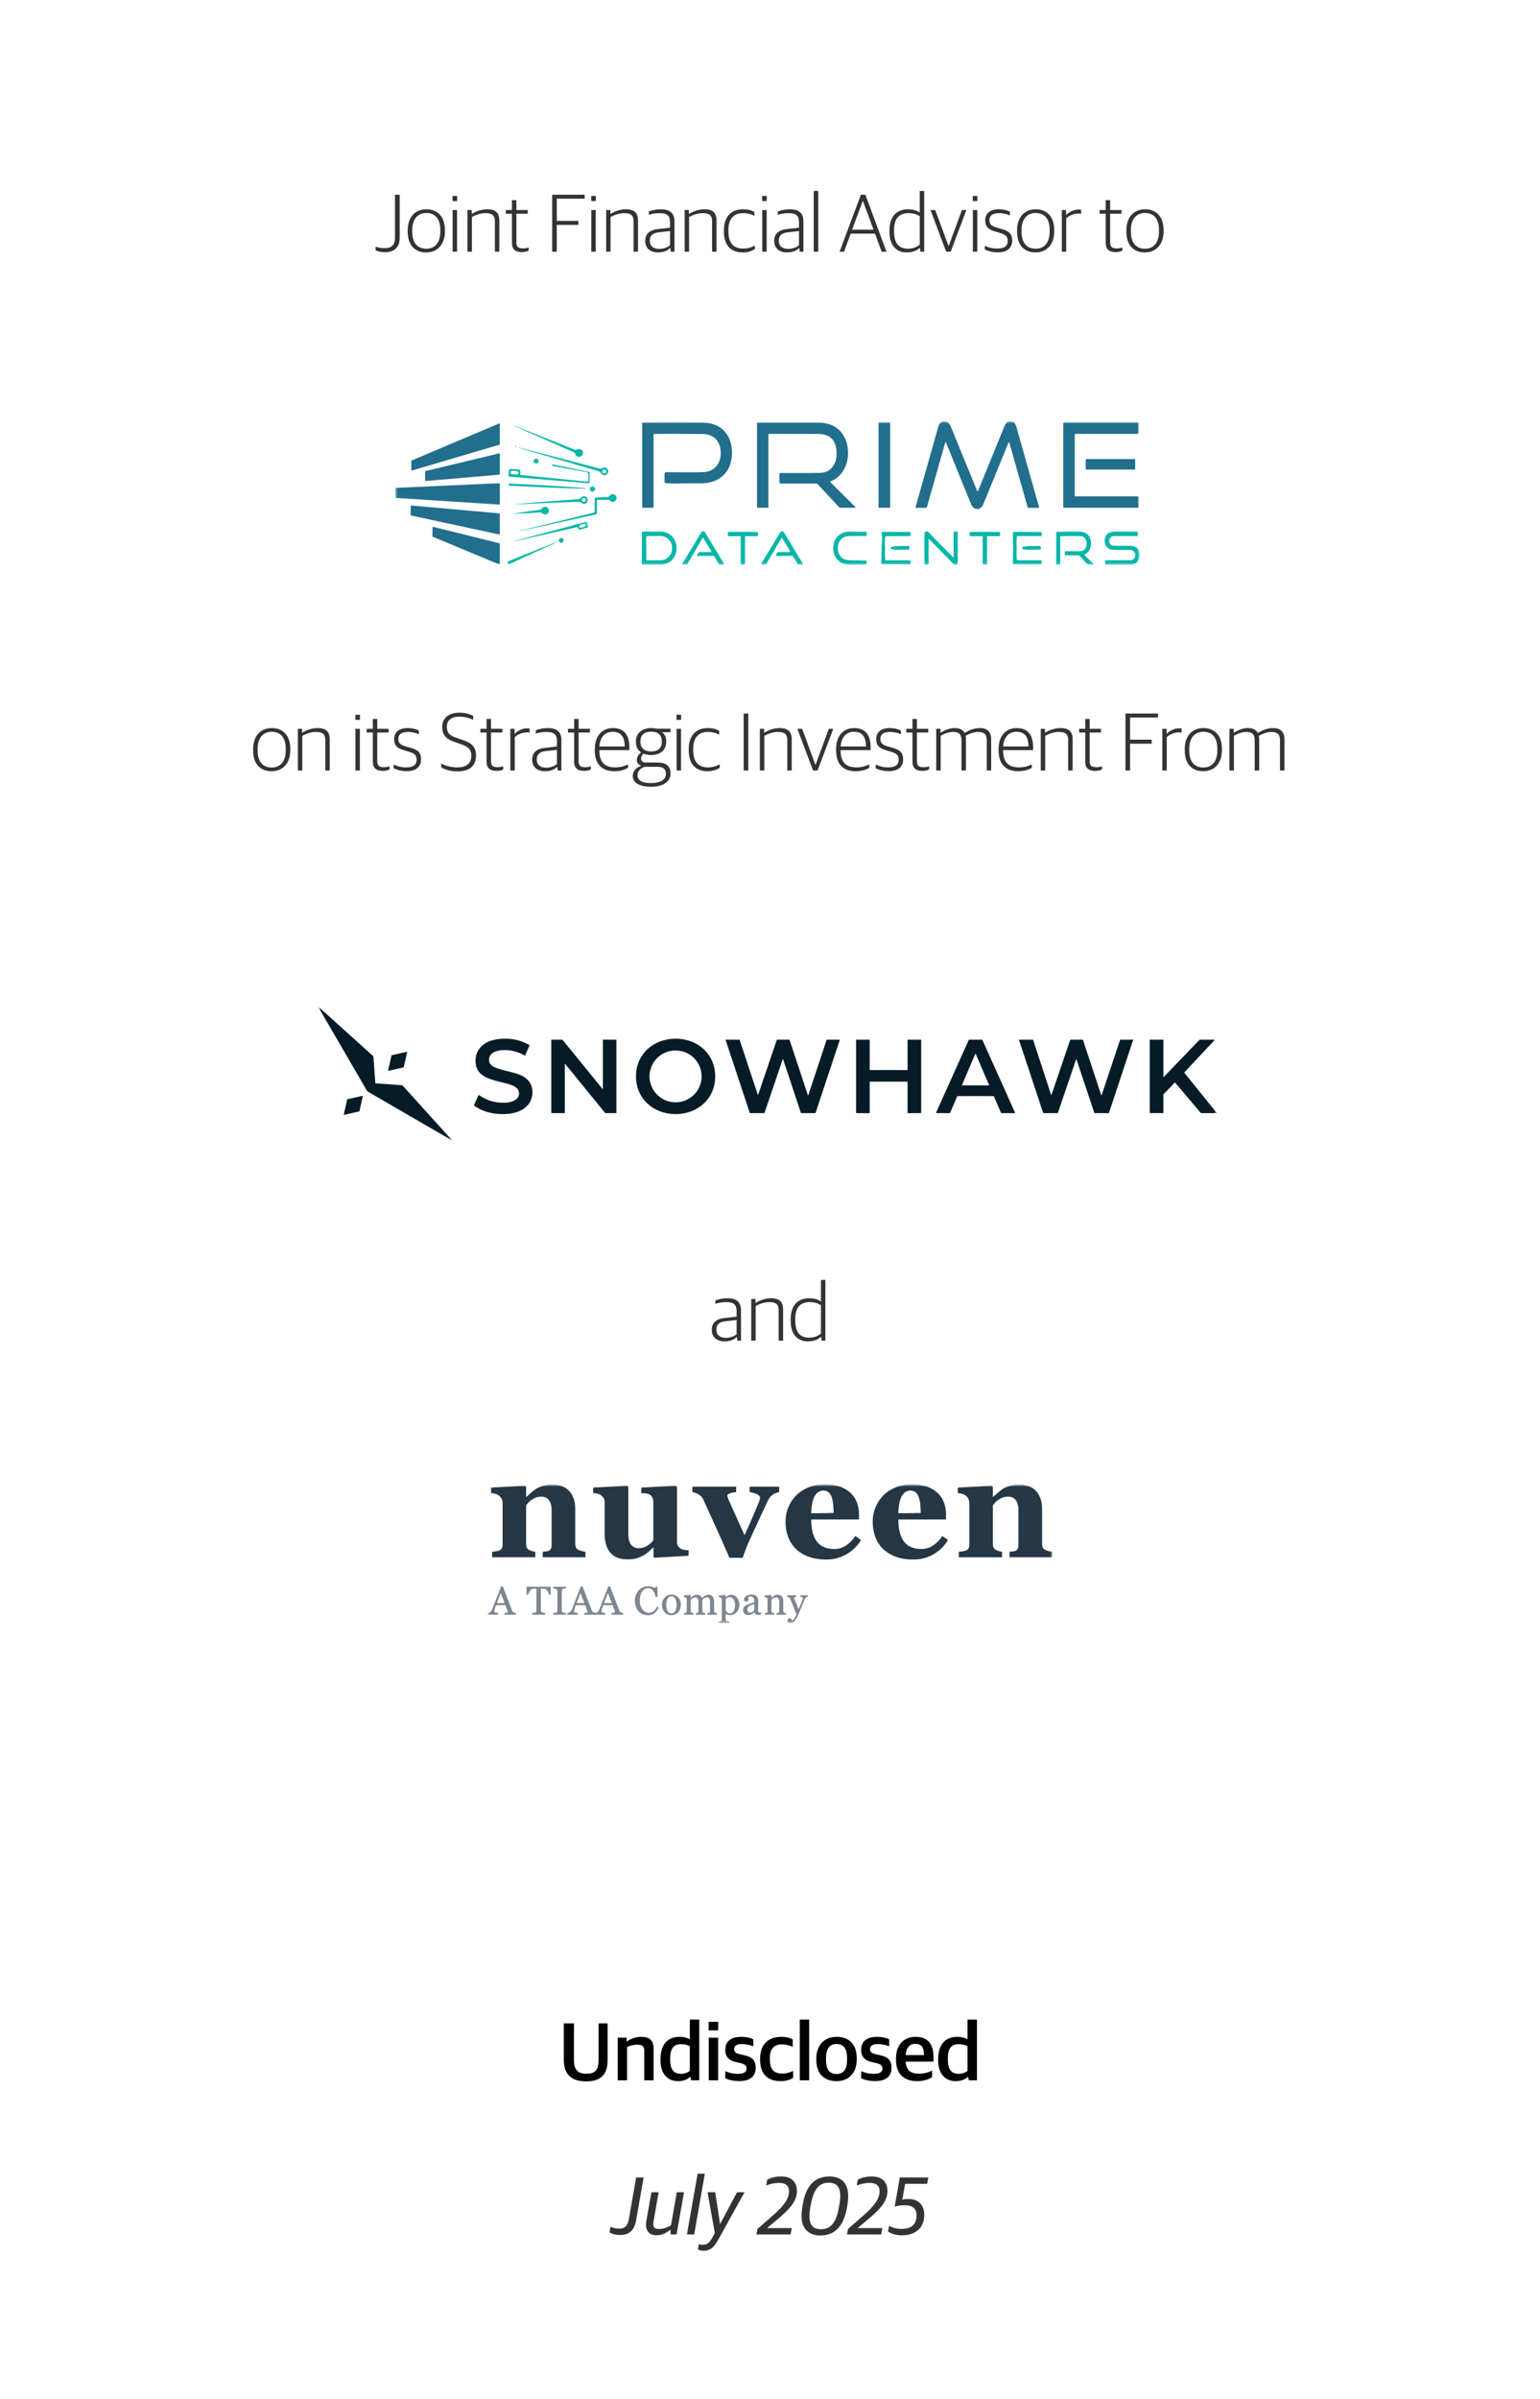 <svg width="300" height="467" viewBox="0 0 300 467" fill="none" xmlns="http://www.w3.org/2000/svg">
<rect width="300" height="467" fill="white"/>
<path d="M120.79 435.112C119.862 435.112 119.206 434.904 118.742 434.584L118.918 433.512C119.366 433.704 119.846 433.864 120.678 433.864C121.894 433.864 122.326 433.096 122.518 431.96L123.926 423.912H125.382L123.926 432.216C123.622 433.944 122.806 435.112 120.79 435.112ZM127.874 435.16C126.626 435.16 125.858 434.456 125.842 433.16C125.842 432.936 125.858 432.68 125.906 432.408L126.898 426.792H128.306L127.33 432.328C127.282 432.568 127.266 432.776 127.266 432.968C127.266 433.608 127.538 433.944 128.322 433.944C129.122 433.944 129.81 433.752 130.706 433.24L131.842 426.792H133.25L131.794 435H130.642L130.61 434.136H130.53C129.666 434.792 128.946 435.16 127.874 435.16ZM133.82 435L135.9 423.176H137.308L135.228 435H133.82ZM137.033 438.184C136.553 438.184 136.185 438.056 135.961 437.912L136.137 436.904C136.345 436.968 136.601 437.016 136.921 437.016C137.673 437.016 138.169 436.648 138.713 435.704L139.257 434.744L137.833 426.792H139.321L140.265 432.92H140.313L143.577 426.792H145.033L139.945 435.976C139.097 437.512 138.345 438.184 137.033 438.184ZM147.355 435L147.547 433.944L150.603 431.272C152.331 429.752 153.707 428.232 153.707 426.648C153.707 425.512 153.083 424.968 151.755 424.968C150.779 424.968 149.995 425.208 149.259 425.464L149.467 424.328C150.251 423.96 150.923 423.72 152.187 423.72C154.347 423.72 155.243 424.936 155.243 426.568C155.243 428.648 153.579 430.28 151.563 431.976L149.483 433.72V433.768H154.235L154.011 435H147.355ZM159.823 435.208C157.663 435.208 156.143 433.992 156.143 431.384C156.143 430.584 156.287 429.688 156.447 428.84C157.039 425.592 158.687 423.72 161.567 423.72C163.823 423.72 165.231 424.952 165.231 427.544C165.231 428.376 165.103 429.192 164.959 429.96C164.367 433.192 162.767 435.208 159.823 435.208ZM159.951 433.992C161.903 433.992 162.895 432.6 163.391 429.896C163.551 429.016 163.695 428.264 163.695 427.576C163.695 425.848 163.071 424.936 161.423 424.936C159.471 424.936 158.511 426.344 157.983 429.032C157.807 429.896 157.679 430.664 157.679 431.352C157.679 433.08 158.303 433.992 159.951 433.992ZM164.996 435L165.188 433.944L168.244 431.272C169.972 429.752 171.348 428.232 171.348 426.648C171.348 425.512 170.724 424.968 169.396 424.968C168.42 424.968 167.636 425.208 166.9 425.464L167.108 424.328C167.892 423.96 168.564 423.72 169.828 423.72C171.988 423.72 172.884 424.936 172.884 426.568C172.884 428.648 171.22 430.28 169.204 431.976L167.124 433.72V433.768H171.876L171.652 435H164.996ZM175.67 435.176C174.534 435.176 173.542 434.84 172.998 434.424L173.19 433.352C173.894 433.704 174.758 433.928 175.654 433.928C177.622 433.928 178.55 433 178.55 431.256C178.55 430.008 177.782 429.32 176.278 429.32C175.414 429.32 174.822 429.432 174.294 429.576L175.286 423.912H180.838L180.614 425.144H176.326L175.766 428.28C176.134 428.136 176.438 428.104 176.966 428.104C178.982 428.104 180.054 429.352 180.054 431.192C180.054 433.464 178.614 435.176 175.67 435.176Z" fill="black" fill-opacity="0.8"/>
<path d="M114.173 405.208C111.373 405.208 109.837 403.864 109.837 401.112V393.912H111.805V401C111.805 403.064 112.637 403.72 114.253 403.72C115.853 403.72 116.605 403.08 116.605 401V393.912H118.365V401.064C118.365 403.896 117.005 405.208 114.173 405.208ZM120.334 405V396.696H122.078V397.416H122.158C122.862 396.904 123.886 396.536 124.91 396.536C126.51 396.536 127.326 397.208 127.326 398.824V405H125.502V399.272C125.502 398.408 125.214 398.056 124.062 398.056C123.422 398.056 122.67 398.28 122.158 398.52V405H120.334ZM132.06 405.16C130.412 405.16 128.668 404.12 128.668 401.096V400.888C128.668 397.832 130.22 396.536 132.38 396.536C133.356 396.536 133.996 396.792 134.38 397.016V393.176H136.22V405H134.652L134.492 404.344H134.412C133.916 404.84 133.132 405.16 132.06 405.16ZM132.7 403.736C133.484 403.736 134.06 403.416 134.38 403.16V398.392C134.076 398.136 133.42 397.96 132.684 397.96C131.356 397.96 130.556 398.648 130.556 400.696V401.016C130.556 403.112 131.42 403.736 132.7 403.736ZM138.069 405V396.696H139.893V405H138.069ZM138.053 395.272V393.608H139.909V395.272H138.053ZM144.043 405.144C142.955 405.144 141.979 404.952 141.291 404.584V403.224C141.979 403.496 142.619 403.736 143.771 403.736C144.939 403.736 145.435 403.368 145.435 402.728C145.435 402.12 145.115 401.848 144.203 401.64L143.419 401.464C142.139 401.176 141.291 400.552 141.291 399.064C141.291 397.528 142.267 396.536 144.363 396.536C145.499 396.536 146.219 396.76 146.747 397.016V398.376C146.283 398.184 145.451 397.944 144.523 397.944C143.531 397.944 143.019 398.264 143.019 398.904C143.019 399.512 143.355 399.736 144.155 399.928L144.939 400.104C146.571 400.472 147.211 401.112 147.211 402.584C147.211 404.28 146.043 405.144 144.043 405.144ZM152.041 405.16C149.577 405.16 148.073 403.784 148.073 401.032V400.776C148.073 397.88 149.817 396.536 152.137 396.536C153.241 396.536 153.881 396.744 154.425 397.048V398.472C153.737 398.2 153.241 398.008 152.217 398.008C150.841 398.008 149.977 398.888 149.977 400.568V400.952C149.977 402.872 150.761 403.688 152.361 403.688C153.385 403.688 154.089 403.368 154.505 403.16V404.52C153.977 404.856 153.209 405.16 152.041 405.16ZM155.804 405V393.176H157.628V405H155.804ZM162.962 405.16C160.45 405.16 159.026 403.624 159.026 401.016V400.76C159.026 398.088 160.642 396.536 162.978 396.536C165.458 396.536 166.898 398.056 166.898 400.696V400.936C166.898 403.624 165.282 405.16 162.962 405.16ZM162.994 403.768C164.258 403.768 165.01 402.904 165.01 401.096V400.68C165.01 398.52 164.098 397.928 162.946 397.928C161.65 397.928 160.914 398.824 160.914 400.616V401.016C160.914 403.176 161.826 403.768 162.994 403.768ZM170.512 405.144C169.424 405.144 168.448 404.952 167.76 404.584V403.224C168.448 403.496 169.088 403.736 170.24 403.736C171.408 403.736 171.904 403.368 171.904 402.728C171.904 402.12 171.584 401.848 170.672 401.64L169.888 401.464C168.608 401.176 167.76 400.552 167.76 399.064C167.76 397.528 168.736 396.536 170.832 396.536C171.968 396.536 172.688 396.76 173.216 397.016V398.376C172.752 398.184 171.92 397.944 170.992 397.944C170 397.944 169.488 398.264 169.488 398.904C169.488 399.512 169.824 399.736 170.624 399.928L171.408 400.104C173.04 400.472 173.68 401.112 173.68 402.584C173.68 404.28 172.512 405.144 170.512 405.144ZM178.653 405.16C175.917 405.16 174.541 403.592 174.541 400.952V400.728C174.541 397.928 176.237 396.536 178.349 396.536C180.781 396.536 181.853 397.928 181.853 400.568V401.352H176.429C176.541 403.112 177.437 403.704 179.021 403.704C180.093 403.704 180.845 403.464 181.581 403.112V404.376C181.037 404.744 180.061 405.16 178.653 405.16ZM178.301 397.896C177.469 397.896 176.557 398.36 176.429 400.088H179.997C179.997 398.504 179.421 397.896 178.301 397.896ZM186.153 405.16C184.505 405.16 182.761 404.12 182.761 401.096V400.888C182.761 397.832 184.313 396.536 186.473 396.536C187.449 396.536 188.089 396.792 188.473 397.016V393.176H190.313V405H188.745L188.585 404.344H188.505C188.009 404.84 187.225 405.16 186.153 405.16ZM186.793 403.736C187.577 403.736 188.153 403.416 188.473 403.16V398.392C188.169 398.136 187.513 397.96 186.777 397.96C185.449 397.96 184.649 398.648 184.649 400.696V401.016C184.649 403.112 185.513 403.736 186.793 403.736Z" fill="black"/>
<path d="M141.171 261.144C139.683 261.144 138.659 260.344 138.659 258.92C138.659 257.528 139.523 256.776 141.107 256.6L143.491 256.328V255.272C143.491 253.912 142.867 253.496 141.411 253.496C140.611 253.496 139.939 253.64 139.363 253.816V253.176C140.067 252.904 140.819 252.744 141.731 252.744C143.411 252.744 144.355 253.448 144.355 255.08V261H143.635L143.555 260.296H143.507C143.107 260.712 142.355 261.144 141.171 261.144ZM141.379 260.456C142.307 260.456 143.075 260.12 143.491 259.736V256.984L141.331 257.224C140.115 257.352 139.555 257.848 139.555 258.888C139.555 259.896 140.259 260.456 141.379 260.456ZM146.344 261V252.888H147.176V253.64H147.224C148.088 253.08 149.176 252.744 150.2 252.744C151.752 252.744 152.552 253.368 152.552 254.92V261H151.688V255.096C151.688 253.944 151.192 253.496 149.848 253.496C148.968 253.496 148.024 253.8 147.208 254.248V261H146.344ZM157.364 261.144C155.652 261.144 154.02 260.104 154.02 257.096V256.92C154.02 253.992 155.54 252.744 157.636 252.744C158.708 252.744 159.428 253.048 159.924 253.368V249.176H160.788V261H160.052L159.972 260.28H159.924C159.348 260.776 158.548 261.144 157.364 261.144ZM157.62 260.424C158.676 260.424 159.412 260.04 159.924 259.608V254.12C159.46 253.752 158.676 253.496 157.748 253.496C156.036 253.496 154.916 254.392 154.916 256.808V257.064C154.916 259.544 156.02 260.424 157.62 260.424Z" fill="black" fill-opacity="0.8"/>
<path d="M52.908 150.144C50.716 150.144 49.308 148.736 49.308 146.08V145.856C49.308 143.2 50.828 141.744 52.924 141.744C55.116 141.744 56.556 143.152 56.556 145.808V146.016C56.556 148.672 55.02 150.144 52.908 150.144ZM52.94 149.424C54.556 149.424 55.66 148.304 55.66 146.096V145.776C55.66 143.376 54.476 142.464 52.908 142.464C51.292 142.464 50.188 143.616 50.188 145.776V146.112C50.188 148.48 51.372 149.424 52.94 149.424ZM58.024 150V141.888H58.856V142.64H58.904C59.768 142.08 60.856 141.744 61.88 141.744C63.432 141.744 64.232 142.368 64.232 143.92V150H63.368V144.096C63.368 142.944 62.872 142.496 61.528 142.496C60.648 142.496 59.704 142.8 58.888 143.248V150H58.024ZM69.243 150V141.888H70.107V150H69.243ZM69.227 140.144V139.152H70.123V140.144H69.227ZM74.565 150.08C73.333 150.08 72.629 149.552 72.629 148.304V142.608H71.429V141.888H72.629V139.968H73.493V141.888H75.701V142.608H73.493V148.176C73.493 149.008 73.781 149.36 74.789 149.36C75.141 149.36 75.541 149.296 75.877 149.2V149.792C75.589 149.936 75.189 150.08 74.565 150.08ZM79.242 150.128C78.154 150.128 77.29 149.888 76.682 149.552V148.848C77.338 149.136 77.994 149.392 79.146 149.392C80.618 149.392 81.162 148.784 81.162 147.92C81.162 146.992 80.73 146.656 79.578 146.32L78.698 146.064C77.498 145.728 76.778 145.2 76.778 143.888C76.778 142.624 77.642 141.744 79.418 141.744C80.458 141.744 81.146 141.984 81.594 142.224V142.944C81.098 142.704 80.298 142.496 79.466 142.496C78.218 142.496 77.594 142.976 77.594 143.824C77.594 144.656 77.978 145.008 78.986 145.296L79.882 145.552C81.354 145.968 82.026 146.448 82.026 147.856C82.026 149.232 81.098 150.128 79.242 150.128ZM89.1 150.176C87.772 150.176 86.668 149.824 85.948 149.408V148.64C86.78 149.088 87.884 149.392 89.052 149.392C90.988 149.392 91.82 148.528 91.82 147.136C91.82 145.792 91.052 145.28 89.628 144.816L88.732 144.512C86.988 143.936 86.14 143.168 86.14 141.52C86.14 139.936 87.26 138.752 89.484 138.752C90.748 138.752 91.58 139.056 92.172 139.36V140.144C91.564 139.824 90.652 139.52 89.452 139.52C87.852 139.52 87.052 140.304 87.052 141.44C87.052 142.672 87.548 143.2 89.084 143.696L89.98 144C91.66 144.56 92.732 145.232 92.732 147.072C92.732 148.944 91.644 150.176 89.1 150.176ZM96.721 150.08C95.489 150.08 94.785 149.552 94.785 148.304V142.608H93.585V141.888H94.785V139.968H95.649V141.888H97.857V142.608H95.649V148.176C95.649 149.008 95.937 149.36 96.945 149.36C97.297 149.36 97.697 149.296 98.033 149.2V149.792C97.745 149.936 97.345 150.08 96.721 150.08ZM99.414 150V141.888H100.246V142.848H100.294C100.79 142.32 101.686 141.792 102.694 141.792C102.87 141.792 103.078 141.808 103.174 141.84V142.624C102.998 142.592 102.774 142.576 102.63 142.576C101.718 142.576 100.854 142.976 100.278 143.488V150H99.414ZM106.179 150.144C104.691 150.144 103.667 149.344 103.667 147.92C103.667 146.528 104.531 145.776 106.115 145.6L108.499 145.328V144.272C108.499 142.912 107.875 142.496 106.419 142.496C105.619 142.496 104.947 142.64 104.371 142.816V142.176C105.075 141.904 105.827 141.744 106.739 141.744C108.419 141.744 109.363 142.448 109.363 144.08V150H108.643L108.563 149.296H108.515C108.115 149.712 107.363 150.144 106.179 150.144ZM106.387 149.456C107.315 149.456 108.083 149.12 108.499 148.736V145.984L106.339 146.224C105.123 146.352 104.563 146.848 104.563 147.888C104.563 148.896 105.267 149.456 106.387 149.456ZM113.784 150.08C112.552 150.08 111.848 149.552 111.848 148.304V142.608H110.648V141.888H111.848V139.968H112.712V141.888H114.92V142.608H112.712V148.176C112.712 149.008 113 149.36 114.008 149.36C114.36 149.36 114.76 149.296 115.096 149.2V149.792C114.808 149.936 114.408 150.08 113.784 150.08ZM119.695 150.144C117.151 150.144 115.871 148.656 115.871 146.048V145.856C115.871 143.04 117.487 141.744 119.391 141.744C121.599 141.744 122.607 143.104 122.607 145.536V146.032H116.751C116.751 148.368 117.775 149.392 119.823 149.392C120.911 149.392 121.679 149.136 122.335 148.816V149.472C121.839 149.792 120.943 150.144 119.695 150.144ZM119.359 142.464C118.079 142.464 116.895 143.264 116.767 145.328H121.695C121.695 143.424 120.943 142.464 119.359 142.464ZM126.806 153.168C124.31 153.168 123.27 152.24 123.27 151.04C123.27 150.064 123.99 149.424 124.886 149.088V149.04C124.438 148.928 124.054 148.528 124.054 147.952C124.054 147.44 124.358 146.912 124.902 146.48C124.278 146.064 123.878 145.392 123.878 144.464V144.32C123.878 142.704 125.126 141.744 126.854 141.744C127.238 141.744 127.59 141.792 127.926 141.872H130.63V142.544H128.966C129.494 142.928 129.782 143.504 129.782 144.288V144.432C129.782 146.112 128.518 146.992 126.838 146.992C126.294 146.992 125.798 146.896 125.366 146.72C125.094 146.944 124.886 147.28 124.886 147.648C124.886 148.144 125.19 148.448 125.782 148.448H128.118C129.558 148.448 130.63 148.992 130.63 150.544C130.63 151.936 129.526 153.168 126.806 153.168ZM126.774 152.448C128.934 152.448 129.718 151.648 129.718 150.672C129.718 149.632 129.126 149.28 127.99 149.28H125.59C124.79 149.552 124.182 150.08 124.182 150.928C124.182 151.808 124.87 152.448 126.774 152.448ZM126.838 146.304C128.118 146.304 128.918 145.68 128.918 144.464V144.272C128.918 143.008 128.086 142.432 126.838 142.432C125.574 142.432 124.758 143.088 124.758 144.256V144.448C124.758 145.68 125.606 146.304 126.838 146.304ZM131.806 150V141.888H132.67V150H131.806ZM131.79 140.144V139.152H132.686V140.144H131.79ZM137.816 150.144C135.448 150.144 134.168 148.672 134.168 146.064V145.856C134.168 142.992 135.784 141.744 137.864 141.744C138.904 141.744 139.528 141.936 140.104 142.288V143.024C139.416 142.688 138.856 142.496 137.799 142.496C136.216 142.496 135.048 143.52 135.048 145.728V146.048C135.048 148.224 135.96 149.392 137.911 149.392C139.048 149.392 139.752 149.04 140.2 148.784V149.488C139.672 149.824 139 150.144 137.816 150.144ZM144.873 150V138.912H145.769V150H144.873ZM148.024 150V141.888H148.856V142.64H148.904C149.768 142.08 150.856 141.744 151.88 141.744C153.432 141.744 154.232 142.368 154.232 143.92V150H153.368V144.096C153.368 142.944 152.872 142.496 151.528 142.496C150.648 142.496 149.704 142.8 148.888 143.248V150H148.024ZM158.389 150L155.333 141.888H156.261L158.837 148.864H158.885L161.461 141.888H162.325L159.269 150H158.389ZM166.695 150.144C164.151 150.144 162.871 148.656 162.871 146.048V145.856C162.871 143.04 164.487 141.744 166.391 141.744C168.599 141.744 169.607 143.104 169.607 145.536V146.032H163.751C163.751 148.368 164.775 149.392 166.823 149.392C167.911 149.392 168.679 149.136 169.335 148.816V149.472C168.839 149.792 167.943 150.144 166.695 150.144ZM166.359 142.464C165.079 142.464 163.895 143.264 163.767 145.328H168.695C168.695 143.424 167.943 142.464 166.359 142.464ZM173.148 150.128C172.06 150.128 171.196 149.888 170.588 149.552V148.848C171.244 149.136 171.9 149.392 173.052 149.392C174.524 149.392 175.068 148.784 175.068 147.92C175.068 146.992 174.636 146.656 173.484 146.32L172.604 146.064C171.404 145.728 170.684 145.2 170.684 143.888C170.684 142.624 171.548 141.744 173.324 141.744C174.364 141.744 175.052 141.984 175.5 142.224V142.944C175.004 142.704 174.204 142.496 173.372 142.496C172.124 142.496 171.5 142.976 171.5 143.824C171.5 144.656 171.884 145.008 172.892 145.296L173.788 145.552C175.26 145.968 175.932 146.448 175.932 147.856C175.932 149.232 175.004 150.128 173.148 150.128ZM179.69 150.08C178.458 150.08 177.754 149.552 177.754 148.304V142.608H176.554V141.888H177.754V139.968H178.618V141.888H180.826V142.608H178.618V148.176C178.618 149.008 178.906 149.36 179.914 149.36C180.266 149.36 180.666 149.296 181.002 149.2V149.792C180.714 149.936 180.314 150.08 179.69 150.08ZM182.383 150V141.888H183.215V142.64H183.263C184.127 142.096 185.055 141.744 185.967 141.744C186.895 141.744 187.567 142.048 187.903 142.672H187.951C188.991 142.032 189.951 141.744 190.863 141.744C192.223 141.744 193.087 142.368 193.087 143.92V150H192.223V144.096C192.223 142.944 191.679 142.496 190.543 142.496C189.807 142.496 189.007 142.752 188.095 143.248C188.143 143.456 188.175 143.664 188.175 143.92V150H187.295V144.096C187.295 142.944 186.799 142.496 185.663 142.496C184.863 142.496 184.063 142.784 183.247 143.248V150H182.383ZM198.351 150.144C195.807 150.144 194.527 148.656 194.527 146.048V145.856C194.527 143.04 196.143 141.744 198.047 141.744C200.255 141.744 201.263 143.104 201.263 145.536V146.032H195.407C195.407 148.368 196.431 149.392 198.479 149.392C199.567 149.392 200.335 149.136 200.991 148.816V149.472C200.495 149.792 199.599 150.144 198.351 150.144ZM198.015 142.464C196.735 142.464 195.551 143.264 195.423 145.328H200.351C200.351 143.424 199.599 142.464 198.015 142.464ZM202.742 150V141.888H203.574V142.64H203.622C204.486 142.08 205.574 141.744 206.598 141.744C208.15 141.744 208.95 142.368 208.95 143.92V150H208.086V144.096C208.086 142.944 207.59 142.496 206.246 142.496C205.366 142.496 204.422 142.8 203.606 143.248V150H202.742ZM213.346 150.08C212.114 150.08 211.41 149.552 211.41 148.304V142.608H210.21V141.888H211.41V139.968H212.274V141.888H214.482V142.608H212.274V148.176C212.274 149.008 212.562 149.36 213.57 149.36C213.922 149.36 214.322 149.296 214.658 149.2V149.792C214.37 149.936 213.97 150.08 213.346 150.08ZM219.247 150V138.912H225.583V139.68H220.143V144H224.351V144.784H220.143V150H219.247ZM226.43 150V141.888H227.262V142.848H227.31C227.806 142.32 228.702 141.792 229.71 141.792C229.886 141.792 230.094 141.808 230.19 141.84V142.624C230.014 142.592 229.79 142.576 229.646 142.576C228.734 142.576 227.87 142.976 227.294 143.488V150H226.43ZM234.393 150.144C232.201 150.144 230.793 148.736 230.793 146.08V145.856C230.793 143.2 232.312 141.744 234.409 141.744C236.601 141.744 238.041 143.152 238.041 145.808V146.016C238.041 148.672 236.505 150.144 234.393 150.144ZM234.424 149.424C236.041 149.424 237.145 148.304 237.145 146.096V145.776C237.145 143.376 235.961 142.464 234.393 142.464C232.777 142.464 231.673 143.616 231.673 145.776V146.112C231.673 148.48 232.857 149.424 234.424 149.424ZM239.508 150V141.888H240.34V142.64H240.388C241.252 142.096 242.18 141.744 243.092 141.744C244.02 141.744 244.692 142.048 245.028 142.672H245.076C246.116 142.032 247.076 141.744 247.988 141.744C249.348 141.744 250.212 142.368 250.212 143.92V150H249.348V144.096C249.348 142.944 248.804 142.496 247.668 142.496C246.932 142.496 246.132 142.752 245.22 143.248C245.268 143.456 245.3 143.664 245.3 143.92V150H244.42V144.096C244.42 142.944 243.924 142.496 242.788 142.496C241.988 142.496 241.188 142.784 240.372 143.248V150H239.508Z" fill="black" fill-opacity="0.8"/>
<path d="M74.995 49.096C74.259 49.096 73.667 48.968 73.171 48.744V48.024C73.619 48.184 74.259 48.312 74.915 48.312C76.323 48.312 76.947 47.624 76.947 46.344V37.912H77.859V46.36C77.859 47.96 76.995 49.096 74.995 49.096ZM83.025 49.144C80.833 49.144 79.425 47.736 79.425 45.08V44.856C79.425 42.2 80.945 40.744 83.041 40.744C85.233 40.744 86.673 42.152 86.673 44.808V45.016C86.673 47.672 85.137 49.144 83.025 49.144ZM83.057 48.424C84.673 48.424 85.777 47.304 85.777 45.096V44.776C85.777 42.376 84.593 41.464 83.025 41.464C81.409 41.464 80.305 42.616 80.305 44.776V45.112C80.305 47.48 81.489 48.424 83.057 48.424ZM88.157 39.144V38.152H89.053V39.144H88.157ZM88.173 49V40.888H89.037V49H88.173ZM91.063 49V40.888H91.895V41.64H91.943C92.807 41.08 93.895 40.744 94.919 40.744C96.471 40.744 97.271 41.368 97.271 42.92V49H96.407V43.096C96.407 41.944 95.911 41.496 94.567 41.496C93.687 41.496 92.743 41.8 91.927 42.248V49H91.063ZM101.667 49.08C100.435 49.08 99.731 48.552 99.731 47.304V41.608H98.531V40.888H99.731V38.968H100.595V40.888H102.803V41.608H100.595V47.176C100.595 48.008 100.883 48.36 101.891 48.36C102.243 48.36 102.643 48.296 102.979 48.2V48.792C102.691 48.936 102.291 49.08 101.667 49.08ZM107.567 49V37.912H113.903V38.68H108.463V43H112.671V43.784H108.463V49H107.567ZM115.172 39.144V38.152H116.068V39.144H115.172ZM115.188 49V40.888H116.052V49H115.188ZM118.078 49V40.888H118.91V41.64H118.958C119.822 41.08 120.91 40.744 121.934 40.744C123.486 40.744 124.286 41.368 124.286 42.92V49H123.422V43.096C123.422 41.944 122.926 41.496 121.582 41.496C120.702 41.496 119.758 41.8 118.942 42.248V49H118.078ZM128.202 49.144C126.714 49.144 125.69 48.344 125.69 46.92C125.69 45.528 126.554 44.776 128.138 44.6L130.522 44.328V43.272C130.522 41.912 129.898 41.496 128.442 41.496C127.642 41.496 126.97 41.64 126.394 41.816V41.176C127.098 40.904 127.85 40.744 128.762 40.744C130.442 40.744 131.386 41.448 131.386 43.08V49H130.666L130.586 48.296H130.538C130.138 48.712 129.386 49.144 128.202 49.144ZM128.41 48.456C129.338 48.456 130.106 48.12 130.522 47.736V44.984L128.362 45.224C127.146 45.352 126.586 45.848 126.586 46.888C126.586 47.896 127.29 48.456 128.41 48.456ZM133.375 49V40.888H134.207V41.64H134.255C135.119 41.08 136.207 40.744 137.231 40.744C138.783 40.744 139.583 41.368 139.583 42.92V49H138.719V43.096C138.719 41.944 138.223 41.496 136.879 41.496C135.999 41.496 135.055 41.8 134.239 42.248V49H133.375ZM144.667 49.144C142.299 49.144 141.019 47.672 141.019 45.064V44.856C141.019 41.992 142.635 40.744 144.715 40.744C145.755 40.744 146.379 40.936 146.955 41.288V42.024C146.267 41.688 145.707 41.496 144.651 41.496C143.067 41.496 141.899 42.52 141.899 44.728V45.048C141.899 47.224 142.811 48.392 144.763 48.392C145.899 48.392 146.603 48.04 147.051 47.784V48.488C146.523 48.824 145.851 49.144 144.667 49.144ZM148.469 39.144V38.152H149.365V39.144H148.469ZM148.485 49V40.888H149.349V49H148.485ZM153.327 49.144C151.839 49.144 150.815 48.344 150.815 46.92C150.815 45.528 151.679 44.776 153.263 44.6L155.647 44.328V43.272C155.647 41.912 155.023 41.496 153.567 41.496C152.767 41.496 152.095 41.64 151.519 41.816V41.176C152.223 40.904 152.975 40.744 153.887 40.744C155.567 40.744 156.511 41.448 156.511 43.08V49H155.791L155.711 48.296H155.663C155.263 48.712 154.511 49.144 153.327 49.144ZM153.535 48.456C154.463 48.456 155.231 48.12 155.647 47.736V44.984L153.487 45.224C152.271 45.352 151.711 45.848 151.711 46.888C151.711 47.896 152.415 48.456 153.535 48.456ZM158.516 49V37.176H159.396V49H158.516ZM163.558 49L167.702 37.912H168.582L172.694 49H171.75L170.454 45.48H165.718L164.422 49H163.558ZM168.07 39.128L165.99 44.712H170.166L168.102 39.128H168.07ZM176.614 49.144C174.902 49.144 173.27 48.104 173.27 45.096V44.92C173.27 41.992 174.79 40.744 176.886 40.744C177.958 40.744 178.678 41.048 179.174 41.368V37.176H180.038V49H179.302L179.222 48.28H179.174C178.598 48.776 177.798 49.144 176.614 49.144ZM176.87 48.424C177.926 48.424 178.662 48.04 179.174 47.608V42.12C178.71 41.752 177.926 41.496 176.998 41.496C175.286 41.496 174.166 42.392 174.166 44.808V45.064C174.166 47.544 175.27 48.424 176.87 48.424ZM184.319 49L181.263 40.888H182.191L184.767 47.864H184.815L187.391 40.888H188.255L185.199 49H184.319ZM189.501 39.144V38.152H190.397V39.144H189.501ZM189.517 49V40.888H190.381V49H189.517ZM194.39 49.128C193.302 49.128 192.438 48.888 191.83 48.552V47.848C192.486 48.136 193.142 48.392 194.294 48.392C195.766 48.392 196.31 47.784 196.31 46.92C196.31 45.992 195.878 45.656 194.726 45.32L193.846 45.064C192.646 44.728 191.926 44.2 191.926 42.888C191.926 41.624 192.79 40.744 194.566 40.744C195.606 40.744 196.294 40.984 196.742 41.224V41.944C196.246 41.704 195.446 41.496 194.614 41.496C193.366 41.496 192.742 41.976 192.742 42.824C192.742 43.656 193.126 44.008 194.134 44.296L195.03 44.552C196.502 44.968 197.174 45.448 197.174 46.856C197.174 48.232 196.246 49.128 194.39 49.128ZM201.728 49.144C199.536 49.144 198.128 47.736 198.128 45.08V44.856C198.128 42.2 199.648 40.744 201.744 40.744C203.936 40.744 205.376 42.152 205.376 44.808V45.016C205.376 47.672 203.84 49.144 201.728 49.144ZM201.76 48.424C203.376 48.424 204.48 47.304 204.48 45.096V44.776C204.48 42.376 203.296 41.464 201.728 41.464C200.112 41.464 199.008 42.616 199.008 44.776V45.112C199.008 47.48 200.192 48.424 201.76 48.424ZM206.844 49V40.888H207.676V41.848H207.724C208.22 41.32 209.116 40.792 210.124 40.792C210.3 40.792 210.508 40.808 210.604 40.84V41.624C210.428 41.592 210.204 41.576 210.06 41.576C209.148 41.576 208.284 41.976 207.708 42.488V49H206.844ZM217.338 49.08C216.106 49.08 215.402 48.552 215.402 47.304V41.608H214.202V40.888H215.402V38.968H216.266V40.888H218.474V41.608H216.266V47.176C216.266 48.008 216.554 48.36 217.562 48.36C217.914 48.36 218.314 48.296 218.65 48.2V48.792C218.362 48.936 217.962 49.08 217.338 49.08ZM223.025 49.144C220.833 49.144 219.425 47.736 219.425 45.08V44.856C219.425 42.2 220.945 40.744 223.041 40.744C225.233 40.744 226.673 42.152 226.673 44.808V45.016C226.673 47.672 225.137 49.144 223.025 49.144ZM223.057 48.424C224.673 48.424 225.777 47.304 225.777 45.096V44.776C225.777 42.376 224.593 41.464 223.025 41.464C221.409 41.464 220.305 42.616 220.305 44.776V45.112C220.305 47.48 221.489 48.424 223.057 48.424Z" fill="black" fill-opacity="0.8"/>
<g clip-path="url(#clip0_5562_2)">
<mask id="mask0_5562_2" style="mask-type:luminance" maskUnits="userSpaceOnUse" x="77" y="82" width="145" height="28">
<path d="M222 82H77V110H222V82Z" fill="white"/>
</mask>
<g mask="url(#mask0_5562_2)">
<path d="M172.68 104.414C172.68 104.377 172.617 104.391 172.492 104.456" stroke="white" stroke-width="6.875" stroke-miterlimit="8"/>
<path fill-rule="evenodd" clip-rule="evenodd" d="M178.358 98.863C178.341 98.863 178.328 98.849 178.328 98.832C178.328 98.83 178.329 98.827 178.329 98.825C180.623 90.725 182.109 85.475 182.785 83.074C183.189 81.646 184.651 81.65 185.22 83.04C187.038 87.476 188.754 91.672 190.37 95.628C190.387 95.665 190.432 95.682 190.47 95.665C190.487 95.658 190.5 95.644 190.508 95.628C193.616 88.024 195.305 83.882 195.574 83.202C195.894 82.394 196.24 81.88 197.156 82.061C197.634 82.155 197.87 82.658 197.983 83.063C198.299 84.189 199.785 89.441 202.442 98.82C202.446 98.839 202.435 98.858 202.417 98.862C202.414 98.863 202.41 98.863 202.407 98.863H200.279C200.244 98.863 200.213 98.84 200.204 98.806L196.623 86.175C196.609 86.13 196.561 86.105 196.516 86.118C196.492 86.126 196.472 86.144 196.462 86.167C195.748 87.9 194.114 91.898 191.559 98.16C191.308 98.773 190.833 99.228 190.147 99.063C189.711 98.96 189.411 98.716 189.247 98.332C189.07 97.925 187.408 93.843 184.26 86.087C184.247 86.059 184.215 86.046 184.186 86.058C184.171 86.064 184.159 86.078 184.154 86.094L180.541 98.806C180.532 98.84 180.502 98.863 180.466 98.863H178.358Z" fill="#216E8D"/>
<path fill-rule="evenodd" clip-rule="evenodd" d="M129.802 91.93C133.052 91.972 135.428 91.97 136.931 91.925C138.413 91.88 139.458 91.218 140.064 89.94C140.522 88.977 140.517 87.554 140.112 86.554C139.553 85.183 138.423 84.492 136.72 84.482C132.562 84.454 129.467 84.449 127.435 84.469C127.368 84.469 127.314 84.524 127.314 84.591V98.684C127.314 98.775 127.239 98.85 127.147 98.85H125.239C125.163 98.85 125.102 98.789 125.102 98.713V82.367C125.102 82.308 125.15 82.261 125.209 82.261C127.062 82.247 130.775 82.244 136.347 82.253C137.014 82.254 137.602 82.298 138.112 82.384C140.644 82.816 142.224 84.606 142.533 87.199C143.003 91.13 140.732 94.104 136.611 94.095C134.827 94.091 133.051 94.106 131.283 94.14C130.932 94.148 130.301 94.072 129.856 94.085C129.639 94.091 129.458 93.923 129.45 93.709C129.45 93.704 129.45 93.7 129.45 93.696V92.272C129.45 92.082 129.606 91.93 129.798 91.93C129.8 91.93 129.801 91.93 129.802 91.93Z" fill="#216E8D"/>
<path fill-rule="evenodd" clip-rule="evenodd" d="M166.554 98.85H163.717C163.623 98.85 163.532 98.811 163.469 98.741L159.301 94.288C159.213 94.194 159.09 94.14 158.961 94.14H152.06C151.935 94.14 151.834 94.04 151.834 93.917V92.255C151.834 92.161 151.91 92.085 152.004 92.085C152.004 92.085 152.006 92.085 152.006 92.085C156.245 92.099 158.818 92.092 159.726 92.066C162.285 91.989 163.194 89.762 162.94 87.575C162.7 85.507 161.5 84.472 159.341 84.47C156.736 84.467 153.559 84.464 149.81 84.461C149.742 84.461 149.687 84.516 149.687 84.583V98.733C149.687 98.797 149.634 98.85 149.569 98.85H147.623C147.538 98.85 147.469 98.781 147.469 98.697V82.38C147.469 82.314 147.524 82.258 147.593 82.257C149.044 82.247 152.484 82.245 157.915 82.251C159.73 82.253 160.902 82.221 162.296 82.903C166.369 84.895 166.124 92.078 161.83 93.691C161.763 93.717 161.728 93.791 161.753 93.859C161.76 93.875 161.77 93.891 161.783 93.904L166.62 98.692C166.657 98.728 166.657 98.786 166.62 98.822C166.602 98.839 166.579 98.849 166.554 98.85Z" fill="#216E8D"/>
<path fill-rule="evenodd" clip-rule="evenodd" d="M173.2 82.248C173.309 82.248 173.397 82.248 173.397 82.248V98.85C173.397 98.85 173.309 98.85 173.2 98.85H171.346C171.237 98.85 171.148 98.85 171.148 98.85V82.248C171.148 82.248 171.237 82.248 171.346 82.248H173.2Z" fill="#216E8D"/>
<path fill-rule="evenodd" clip-rule="evenodd" d="M209.36 90.547C209.36 94.246 209.36 96.225 209.36 96.487C209.36 96.569 209.427 96.634 209.511 96.634H221.648C221.738 96.634 221.812 96.707 221.812 96.796V98.707C221.812 98.786 221.747 98.85 221.668 98.85H207.265C207.194 98.85 207.137 98.794 207.136 98.724C207.133 98.499 207.132 95.773 207.133 90.547C207.133 85.323 207.135 82.598 207.138 82.374C207.139 82.304 207.197 82.248 207.267 82.248L221.67 82.25C221.75 82.25 221.814 82.314 221.814 82.392V84.304C221.814 84.393 221.741 84.466 221.65 84.466L209.513 84.463C209.43 84.463 209.362 84.529 209.362 84.61C209.361 84.872 209.36 86.851 209.36 90.547Z" fill="#216E8D"/>
<path fill-rule="evenodd" clip-rule="evenodd" d="M80.125 91.499V89.747C80.125 89.706 80.15 89.67 80.187 89.653L97.224 82.442C97.276 82.419 97.337 82.444 97.359 82.496C97.365 82.508 97.368 82.522 97.368 82.536V86.475C97.368 86.52 97.338 86.56 97.294 86.573L80.258 91.597C80.204 91.614 80.146 91.583 80.129 91.529C80.126 91.519 80.125 91.509 80.125 91.499Z" fill="#216E8D"/>
<path fill-rule="evenodd" clip-rule="evenodd" d="M113.479 88.463C113.247 89.014 112.633 89.077 112.229 88.696C112.074 88.549 112.049 88.157 111.821 88.059C108.073 86.417 104.236 84.727 100.309 82.989C100.174 82.93 100.11 82.891 100.118 82.874C100.125 82.856 100.197 82.874 100.335 82.93C104.328 84.506 108.227 86.054 112.03 87.571C112.259 87.662 112.56 87.409 112.774 87.415C113.331 87.435 113.713 87.916 113.479 88.463Z" fill="#05B6A8"/>
<path fill-rule="evenodd" clip-rule="evenodd" d="M100.377 86.891C100.442 86.787 100.501 86.82 100.555 86.991C100.555 86.996 100.545 87.005 100.532 87.011C100.53 87.013 100.526 87.015 100.522 87.016C100.515 87.018 100.506 87.018 100.498 87.016L100.409 86.982C100.377 86.972 100.36 86.937 100.37 86.906C100.372 86.901 100.374 86.896 100.377 86.891Z" fill="#216E8D"/>
<path fill-rule="evenodd" clip-rule="evenodd" d="M118.458 91.965C118.421 92.098 118.348 92.214 118.238 92.312C117.836 92.674 117.428 92.587 117.015 92.051C116.88 91.876 116.693 91.748 116.48 91.687C105.895 88.609 100.607 87.052 100.617 87.018C100.627 86.984 105.962 88.373 116.62 91.185C116.834 91.243 117.061 91.23 117.267 91.149C117.9 90.903 118.295 91.039 118.451 91.556C118.493 91.695 118.495 91.831 118.458 91.965ZM118.098 91.798C118.098 91.588 117.927 91.416 117.715 91.416C117.503 91.416 117.331 91.588 117.331 91.798C117.331 92.009 117.503 92.18 117.715 92.18C117.927 92.18 118.098 92.009 118.098 91.798Z" fill="#05B6A8"/>
<path fill-rule="evenodd" clip-rule="evenodd" d="M82.812 93.544V91.812C82.813 91.765 82.846 91.724 82.892 91.713L97.237 88.26C97.294 88.246 97.351 88.279 97.365 88.335C97.368 88.343 97.369 88.351 97.369 88.359V92.302C97.369 92.356 97.327 92.401 97.272 92.406L82.927 93.645C82.868 93.65 82.818 93.608 82.813 93.551C82.813 93.548 82.813 93.546 82.812 93.544Z" fill="#216E8D"/>
<path fill-rule="evenodd" clip-rule="evenodd" d="M104.929 89.774C104.929 90.031 104.706 90.239 104.429 90.239C104.153 90.239 103.93 90.031 103.93 89.774C103.93 89.518 104.153 89.31 104.429 89.31C104.706 89.31 104.929 89.518 104.929 89.774Z" fill="#05B6A8"/>
<path fill-rule="evenodd" clip-rule="evenodd" d="M221.015 89.372C221.078 89.372 221.129 89.372 221.129 89.372V91.416C221.129 91.416 221.078 91.416 221.015 91.416H211.622C211.558 91.416 211.508 91.416 211.508 91.416V89.372C211.508 89.372 211.558 89.372 211.622 89.372H221.015Z" fill="#216E8D"/>
<path fill-rule="evenodd" clip-rule="evenodd" d="M106.123 90.239C105.991 90.227 105.923 90.218 105.922 90.211V90.21C106.062 90.187 106.135 90.176 106.141 90.177C106.164 90.181 106.177 90.198 106.17 90.215C106.164 90.23 106.144 90.24 106.123 90.239Z" fill="#216E8D"/>
<path fill-rule="evenodd" clip-rule="evenodd" d="M106.602 90.363C106.592 90.363 106.574 90.36 106.549 90.353C106.548 90.353 106.547 90.349 106.547 90.343C106.547 90.337 106.548 90.333 106.549 90.333C106.569 90.306 106.587 90.296 106.602 90.303C106.606 90.303 106.609 90.316 106.609 90.333C106.609 90.349 106.606 90.363 106.602 90.363Z" fill="#216E8D"/>
<path fill-rule="evenodd" clip-rule="evenodd" d="M107.725 90.427L114.693 91.853C114.79 91.871 114.86 91.957 114.86 92.056V93.942C114.861 94.018 114.799 94.08 114.722 94.08C114.718 94.08 114.714 94.08 114.711 94.079L99.268 92.803C99.14 92.794 99.045 92.681 99.055 92.553C99.055 92.551 99.056 92.55 99.056 92.549L99.157 91.558C99.175 91.385 99.329 91.26 99.502 91.277L101.196 91.448C101.283 91.457 101.349 91.529 101.349 91.615V92.354C101.348 92.415 101.394 92.467 101.456 92.474L114.378 93.777C114.504 93.789 114.616 93.697 114.628 93.571C114.629 93.564 114.629 93.557 114.629 93.551V92.337C114.629 92.121 114.476 91.938 114.264 91.9C109.849 91.109 107.639 90.713 107.633 90.71C107.558 90.674 107.526 90.585 107.562 90.51C107.591 90.449 107.658 90.415 107.725 90.427ZM100.976 92.024C100.989 91.878 100.881 91.749 100.734 91.736L99.76 91.651C99.614 91.638 99.485 91.746 99.472 91.892L99.461 92.02C99.448 92.167 99.556 92.295 99.703 92.308L100.677 92.393C100.823 92.406 100.952 92.298 100.965 92.152L100.976 92.024Z" fill="#05B6A8"/>
<path fill-rule="evenodd" clip-rule="evenodd" d="M97.366 94.21V98.1C97.366 98.172 97.308 98.23 97.235 98.23C97.232 98.23 97.229 98.23 97.226 98.23L77.123 96.94C77.053 96.935 77 96.879 77 96.81V95.105C77 95.036 77.055 94.979 77.125 94.976L97.228 94.08C97.301 94.076 97.362 94.132 97.366 94.203C97.366 94.205 97.366 94.207 97.366 94.21Z" fill="#216E8D"/>
<path fill-rule="evenodd" clip-rule="evenodd" d="M99.132 94.194C99.135 94.163 99.16 94.14 99.19 94.142L99.231 94.144C107.482 94.552 114.169 94.971 114.173 95.078L114.171 95.109C114.104 95.213 107.424 94.969 99.21 94.562L99.168 94.56C99.139 94.558 99.116 94.532 99.117 94.502L99.132 94.194Z" fill="#05B6A8"/>
<path fill-rule="evenodd" clip-rule="evenodd" d="M115.921 95.195C115.921 95.469 115.698 95.69 115.422 95.69C115.146 95.69 114.922 95.469 114.922 95.195C114.922 94.921 115.146 94.699 115.422 94.699C115.698 94.699 115.921 94.921 115.921 95.195Z" fill="#05B6A8"/>
<path fill-rule="evenodd" clip-rule="evenodd" d="M101.267 103.314L115.693 99.815C115.787 99.792 115.854 99.709 115.854 99.613V97.052C115.854 96.965 115.922 96.893 116.008 96.888L118.404 96.745C118.48 96.74 118.552 96.711 118.611 96.664C118.671 96.616 118.76 96.53 118.879 96.408C119.599 95.671 120.691 96.947 119.734 97.601C119.503 97.759 119.201 97.756 118.985 97.593C118.916 97.542 118.828 97.47 118.72 97.378C118.664 97.329 118.591 97.303 118.516 97.303H116.438C116.358 97.303 116.292 97.368 116.292 97.448V99.869C116.293 100.006 116.196 100.124 116.06 100.154L101.271 103.371C101.259 103.374 101.246 103.366 101.243 103.354V103.352C101.239 103.336 101.25 103.319 101.267 103.314Z" fill="#05B6A8"/>
<path fill-rule="evenodd" clip-rule="evenodd" d="M114.484 97.318C114.519 97.898 114.017 98.218 113.507 98.056C113.309 97.993 113.118 97.662 112.88 97.671C108.939 97.839 104.902 98.005 100.769 98.166C100.627 98.172 100.555 98.166 100.555 98.147C100.553 98.128 100.623 98.113 100.765 98.101C104.889 97.771 108.917 97.456 112.85 97.155C113.088 97.136 113.238 96.785 113.427 96.699C113.914 96.476 114.45 96.735 114.484 97.318ZM114.126 97.346C114.126 97.135 113.957 96.965 113.749 96.965C113.54 96.965 113.371 97.135 113.371 97.346C113.371 97.556 113.54 97.727 113.749 97.727C113.957 97.727 114.126 97.556 114.126 97.346Z" fill="#05B6A8"/>
<path fill-rule="evenodd" clip-rule="evenodd" d="M80 100.246V98.532C80 98.469 80.052 98.416 80.118 98.416C80.121 98.416 80.125 98.416 80.129 98.416L97.26 99.943C97.321 99.948 97.368 99.999 97.368 100.059V103.938C97.367 104.003 97.313 104.054 97.248 104.053C97.24 104.053 97.232 104.052 97.224 104.051L80.092 100.359C80.039 100.347 80.001 100.3 80 100.246Z" fill="#216E8D"/>
<path fill-rule="evenodd" clip-rule="evenodd" d="M106.922 99.335C106.976 99.868 106.554 100.21 106.068 100.142C105.808 100.108 105.663 99.885 105.423 99.789C105.356 99.763 105.285 99.752 105.214 99.757C103.709 99.865 101.898 99.962 99.783 100.048C99.713 100.051 99.678 100.053 99.68 100.056C99.68 100.058 99.714 100.053 99.783 100.041C101.873 99.709 103.666 99.448 105.165 99.258C105.235 99.249 105.302 99.224 105.362 99.185C105.58 99.044 105.677 98.798 105.924 98.713C106.389 98.55 106.868 98.802 106.922 99.335Z" fill="#05B6A8"/>
<path fill-rule="evenodd" clip-rule="evenodd" d="M114.258 101.584L114.548 102.654C114.551 102.66 114.547 102.668 114.541 102.671C114.54 102.671 114.54 102.671 114.539 102.671L112.817 103.132C112.812 103.133 112.807 103.13 112.804 103.125L112.491 102.612C112.488 102.607 112.483 102.605 112.478 102.605L100.329 105.354C100.322 105.355 100.315 105.35 100.314 105.343L100.305 105.317C100.303 105.311 100.307 105.304 100.314 105.301C100.314 105.301 100.315 105.301 100.316 105.301L114.241 101.576C114.248 101.573 114.255 101.576 114.258 101.583C114.258 101.584 114.258 101.584 114.258 101.584ZM114.117 102.144C114.075 102.007 113.928 101.931 113.789 101.973L113.026 102.206C112.888 102.249 112.811 102.394 112.854 102.53L112.87 102.583C112.913 102.72 113.059 102.796 113.198 102.754L113.961 102.52C114.099 102.478 114.176 102.333 114.133 102.197L114.117 102.144Z" fill="#05B6A8"/>
<path fill-rule="evenodd" clip-rule="evenodd" d="M84.25 104.394V102.688C84.25 102.621 84.307 102.566 84.376 102.566C84.386 102.566 84.395 102.568 84.405 102.57L97.275 105.767C97.33 105.78 97.369 105.829 97.369 105.886V109.752C97.37 109.82 97.315 109.876 97.246 109.876C97.228 109.876 97.211 109.873 97.195 109.866L84.325 104.507C84.28 104.487 84.25 104.443 84.25 104.394Z" fill="#216E8D"/>
<path fill-rule="evenodd" clip-rule="evenodd" d="M133.588 109.936H133.048C132.974 109.936 132.914 109.875 132.914 109.802C132.914 109.778 132.921 109.755 132.933 109.734C134.101 107.788 135.291 105.819 136.503 103.826C136.617 103.638 136.715 103.523 136.795 103.483C136.987 103.379 137.228 103.445 137.341 103.631L141.014 109.713C141.057 109.783 141.034 109.875 140.962 109.917C140.939 109.931 140.913 109.938 140.886 109.938H140.356C140.208 109.938 140.07 109.859 139.995 109.732L139.145 108.325C139.103 108.257 139.03 108.217 138.95 108.217H135.925C135.852 108.217 135.792 108.158 135.792 108.085C135.792 108.062 135.798 108.039 135.809 108.019L136.006 107.681C136.081 107.554 136.218 107.476 136.366 107.476H138.48C138.535 107.474 138.578 107.43 138.577 107.376C138.577 107.36 138.572 107.344 138.564 107.329L137.037 104.803C137 104.744 136.922 104.726 136.863 104.762C136.845 104.773 136.831 104.788 136.821 104.805L133.952 109.728C133.879 109.856 133.739 109.936 133.588 109.936Z" fill="#05B6A8"/>
<path fill-rule="evenodd" clip-rule="evenodd" d="M148.955 109.936L148.416 109.938C148.341 109.937 148.281 109.877 148.281 109.803C148.281 109.779 148.288 109.756 148.3 109.735C149.468 107.789 150.656 105.819 151.867 103.825C151.982 103.638 152.079 103.523 152.159 103.483C152.351 103.38 152.591 103.444 152.705 103.629L156.382 109.71C156.424 109.781 156.401 109.872 156.33 109.915C156.307 109.929 156.28 109.936 156.252 109.936H155.724C155.574 109.936 155.436 109.858 155.361 109.729L154.51 108.324C154.469 108.256 154.394 108.215 154.314 108.215L151.291 108.217C151.217 108.218 151.158 108.159 151.157 108.086C151.157 108.062 151.163 108.039 151.175 108.019L151.372 107.681C151.447 107.554 151.584 107.476 151.732 107.476L153.846 107.474C153.899 107.475 153.943 107.432 153.943 107.378C153.943 107.36 153.939 107.342 153.929 107.327L152.402 104.803C152.368 104.744 152.291 104.725 152.23 104.76C152.211 104.771 152.196 104.787 152.185 104.805L149.318 109.729C149.244 109.857 149.106 109.936 148.955 109.936Z" fill="#05B6A8"/>
<path fill-rule="evenodd" clip-rule="evenodd" d="M183.014 107.01C181.708 105.673 181.04 104.99 181.012 104.962C180.985 104.935 180.941 104.936 180.914 104.964C180.902 104.977 180.895 104.993 180.894 105.011V109.728C180.894 109.844 180.8 109.937 180.683 109.937H180.304C180.191 109.937 180.1 109.848 180.099 109.737C180.08 107.972 180.073 106.076 180.082 104.05C180.083 103.825 180.128 103.665 180.214 103.569C180.369 103.4 180.634 103.388 180.807 103.543C180.812 103.548 180.817 103.552 180.822 103.556C181.116 103.849 182.055 104.805 183.639 106.425C184.946 107.762 185.614 108.445 185.643 108.472C185.669 108.499 185.713 108.498 185.74 108.471C185.751 108.458 185.759 108.441 185.76 108.424V103.707C185.76 103.591 185.854 103.497 185.971 103.497H186.35C186.462 103.497 186.554 103.587 186.555 103.698C186.574 105.462 186.58 107.358 186.572 109.385C186.57 109.609 186.526 109.77 186.439 109.866C186.284 110.035 186.019 110.046 185.846 109.89C185.841 109.885 185.837 109.881 185.832 109.876C185.538 109.586 184.599 108.63 183.014 107.01Z" fill="#05B6A8"/>
<path fill-rule="evenodd" clip-rule="evenodd" d="M125.039 103.615C125.039 103.55 125.093 103.496 125.16 103.496H128.69C130.4 103.496 131.786 104.875 131.786 106.576V106.858C131.786 108.559 130.4 109.938 128.69 109.938H125.16C125.093 109.938 125.039 109.885 125.039 109.819V103.615ZM125.888 104.496L125.91 108.972C125.91 109.044 125.969 109.102 126.041 109.102C126.042 109.102 126.042 109.102 126.043 109.102L128.647 109.088C129.909 109.08 130.928 108.073 130.922 106.836V106.58C130.916 105.343 129.887 104.345 128.624 104.35C128.623 104.35 128.622 104.35 128.621 104.35L126.017 104.365C125.946 104.367 125.888 104.425 125.888 104.496Z" fill="#05B6A8"/>
<path fill-rule="evenodd" clip-rule="evenodd" d="M191.858 103.557C192.778 103.559 193.703 103.559 194.631 103.559C194.739 103.559 194.826 103.645 194.826 103.751V104.197C194.826 104.299 194.742 104.382 194.638 104.382H192.378C192.329 104.382 192.289 104.422 192.289 104.471L192.281 109.736C192.281 109.822 192.225 109.897 192.143 109.923C192.111 109.933 192.016 109.938 191.858 109.938C191.7 109.938 191.605 109.933 191.573 109.923C191.491 109.897 191.435 109.822 191.435 109.736L191.427 104.471C191.427 104.422 191.387 104.382 191.338 104.382H189.078C188.974 104.382 188.891 104.299 188.891 104.197V103.751C188.891 103.645 188.977 103.559 189.085 103.559C189.086 103.559 189.086 103.559 189.087 103.559C190.014 103.559 190.938 103.559 191.858 103.557Z" fill="#05B6A8"/>
<path fill-rule="evenodd" clip-rule="evenodd" d="M144.714 109.938C144.556 109.937 144.462 109.931 144.431 109.921C144.35 109.895 144.295 109.821 144.295 109.737L144.29 104.472C144.29 104.422 144.251 104.383 144.203 104.383L141.967 104.381C141.864 104.381 141.781 104.298 141.781 104.196V103.751C141.781 103.645 141.867 103.559 141.973 103.559C142.893 103.559 143.808 103.559 144.719 103.557C145.628 103.561 146.542 103.562 147.462 103.564C147.568 103.564 147.654 103.649 147.654 103.754V104.201C147.654 104.302 147.571 104.384 147.468 104.384L145.232 104.383C145.184 104.381 145.144 104.42 145.143 104.469C145.143 104.47 145.143 104.471 145.143 104.472L145.132 109.737C145.132 109.822 145.077 109.897 144.995 109.923C144.964 109.933 144.871 109.938 144.714 109.938Z" fill="#05B6A8"/>
<path fill-rule="evenodd" clip-rule="evenodd" d="M163.198 106.7C163.194 107.624 163.597 108.42 164.399 108.856C164.678 109.007 165.193 109.083 165.945 109.085C166.528 109.086 167.438 109.102 168.675 109.134C168.74 109.135 168.793 109.188 168.793 109.253V109.827C168.793 109.882 168.749 109.926 168.694 109.927C166.729 109.939 165.644 109.941 165.441 109.934C163.55 109.872 162.324 108.599 162.336 106.694C162.349 104.79 163.59 103.535 165.484 103.496C165.687 103.492 166.771 103.509 168.737 103.545C168.791 103.548 168.834 103.593 168.833 103.648L168.824 104.221C168.823 104.286 168.771 104.338 168.706 104.339C167.47 104.355 166.56 104.359 165.977 104.352C165.225 104.343 164.709 104.413 164.429 104.561C163.619 104.985 163.204 105.776 163.198 106.7Z" fill="#05B6A8"/>
<path fill-rule="evenodd" clip-rule="evenodd" d="M172.644 104.386C172.644 104.35 172.584 104.364 172.462 104.429C172.374 104.915 172.347 105.409 172.38 105.912C172.425 106.569 172.436 107.039 172.415 107.323C172.374 107.866 172.397 108.414 172.484 108.966C172.495 109.042 172.56 109.098 172.637 109.098H177.186C177.302 109.098 177.396 109.191 177.396 109.305V109.699C177.396 109.797 177.317 109.876 177.219 109.876H171.907C171.763 109.875 171.648 109.76 171.648 109.619C171.648 109.612 171.649 109.604 171.65 109.597C171.788 108.143 171.663 106.905 171.807 105.586C171.862 105.097 171.841 104.482 171.745 103.738C171.733 103.651 171.795 103.571 171.884 103.559C171.891 103.558 171.898 103.557 171.905 103.557H177.217C177.295 103.557 177.359 103.621 177.359 103.7V104.246C177.359 104.31 177.309 104.362 177.245 104.363L172.644 104.386Z" fill="#05B6A8"/>
<path fill-rule="evenodd" clip-rule="evenodd" d="M198.053 106.718C198.053 107.434 197.973 108.25 198.086 108.962C198.096 109.029 198.154 109.079 198.223 109.079H202.738C202.848 109.079 202.937 109.167 202.937 109.277V109.674C202.937 109.786 202.845 109.876 202.732 109.876H197.393C197.353 109.876 197.32 109.843 197.32 109.802C197.336 108.866 197.345 107.839 197.346 106.718C197.348 105.596 197.341 104.567 197.327 103.632C197.327 103.591 197.36 103.557 197.4 103.557L202.738 103.568C202.851 103.568 202.943 103.658 202.943 103.77L202.941 104.168C202.941 104.277 202.852 104.365 202.742 104.365L198.227 104.357C198.159 104.357 198.1 104.406 198.089 104.474C197.978 105.185 198.055 106.002 198.053 106.718Z" fill="#05B6A8"/>
<path fill-rule="evenodd" clip-rule="evenodd" d="M205.854 103.541C207.908 103.506 209.333 103.491 210.132 103.497C211.478 103.507 212.257 104.084 212.469 105.229C212.7 106.475 212.31 107.377 211.297 107.934C211.255 107.957 211.24 108.01 211.264 108.051C211.267 108.057 211.272 108.064 211.277 108.069L212.975 109.765C213.015 109.804 213.015 109.867 212.975 109.908C212.955 109.927 212.929 109.938 212.902 109.938H212.172C212.007 109.938 211.849 109.869 211.735 109.748L210.351 108.253C210.263 108.158 210.14 108.103 210.01 108.103H207.635C207.516 108.103 207.421 108.007 207.421 107.89V107.528C207.421 107.411 207.515 107.315 207.633 107.314C208.482 107.31 209.27 107.31 209.998 107.317C210.458 107.319 210.785 107.274 210.978 107.18C211.637 106.854 211.783 106.027 211.627 105.349C211.475 104.697 211.032 104.368 210.297 104.361C209.137 104.349 207.946 104.352 206.723 104.369C206.624 104.37 206.543 104.453 206.543 104.553V109.807C206.543 109.869 206.492 109.919 206.43 109.919H205.828C205.79 109.919 205.758 109.887 205.758 109.848V103.638C205.758 103.585 205.801 103.543 205.854 103.541Z" fill="#05B6A8"/>
<path fill-rule="evenodd" clip-rule="evenodd" d="M215.468 109.928C215.359 109.928 215.27 109.84 215.27 109.731V109.283C215.27 109.171 215.361 109.08 215.474 109.08H220.18C220.715 109.08 221.149 108.65 221.151 108.119V108.057C221.168 107.525 220.748 107.08 220.214 107.064C220.205 107.064 220.197 107.063 220.189 107.063C219.347 107.058 218.496 107.06 217.635 107.07C216.856 107.078 216.326 106.998 216.047 106.83C215.412 106.451 215.09 105.706 215.214 104.967C215.375 104.013 216.001 103.526 217.092 103.507C217.926 103.492 219.403 103.492 221.521 103.507C221.605 103.509 221.672 103.576 221.672 103.659V104.22C221.672 104.296 221.611 104.357 221.536 104.357H217.026C216.505 104.357 216.083 104.776 216.083 105.293V105.378C216.083 105.855 216.47 106.243 216.951 106.248C218.377 106.262 219.445 106.268 220.155 106.265C220.523 106.263 220.871 106.343 221.196 106.502C222.061 106.931 222.156 108.236 221.81 108.975C221.524 109.584 221.006 109.9 220.256 109.921C219.558 109.941 217.961 109.944 215.468 109.928Z" fill="#05B6A8"/>
<path fill-rule="evenodd" clip-rule="evenodd" d="M172.648 104.383L172.461 104.425C172.586 104.36 172.648 104.346 172.648 104.383Z" fill="#216E8D"/>
<path fill-rule="evenodd" clip-rule="evenodd" d="M109.796 105.199C109.796 105.456 109.587 105.664 109.328 105.664C109.069 105.664 108.859 105.456 108.859 105.199C108.859 104.943 109.069 104.734 109.328 104.734C109.587 104.734 109.796 104.943 109.796 105.199Z" fill="#05B6A8"/>
<path fill-rule="evenodd" clip-rule="evenodd" d="M108.362 105.581C108.355 105.603 108.343 105.619 108.325 105.627C104.115 107.546 101.057 108.958 99.151 109.861C99.074 109.898 98.981 109.865 98.945 109.789C98.935 109.768 98.93 109.745 98.93 109.723V109.535C98.93 109.393 99.016 109.265 99.149 109.213L108.319 105.542C108.336 105.536 108.354 105.544 108.361 105.56C108.364 105.566 108.364 105.574 108.362 105.581Z" fill="#05B6A8"/>
<path fill-rule="evenodd" clip-rule="evenodd" d="M177.147 106.844C177.148 106.927 177.077 106.994 176.988 106.996L174.987 107.026C174.183 107.038 173.528 106.921 173.525 106.765C173.525 106.765 173.525 106.764 173.525 106.763L173.523 106.615C173.524 106.46 174.173 106.325 174.974 106.313L176.975 106.283C177.064 106.282 177.137 106.348 177.138 106.431L177.147 106.844Z" fill="#05B6A8"/>
<path fill-rule="evenodd" clip-rule="evenodd" d="M202.756 106.843C202.758 106.925 202.688 106.994 202.599 106.996L200.486 107.026C199.744 107.036 199.14 106.927 199.137 106.78L199.133 106.599C199.129 106.452 199.728 106.325 200.47 106.314C200.471 106.314 200.472 106.314 200.473 106.314L202.586 106.283C202.675 106.282 202.749 106.349 202.75 106.432L202.756 106.843Z" fill="#05B6A8"/>
</g>
</g>
<g clip-path="url(#clip1_5562_2)">
<mask id="mask1_5562_2" style="mask-type:luminance" maskUnits="userSpaceOnUse" x="62" y="196" width="175" height="26">
<path d="M237 196H62V222H237V196Z" fill="white"/>
</mask>
<g mask="url(#mask1_5562_2)">
<path fill-rule="evenodd" clip-rule="evenodd" d="M73.133 210.884C73.146 210.897 73.157 210.904 73.167 210.904C75.154 211.05 76.847 211.171 78.247 211.268C78.332 211.274 78.412 211.313 78.469 211.376L88.041 221.959C88.05 221.97 88.049 221.985 88.039 221.994C88.031 222.001 88.02 222.002 88.011 221.997C82.769 218.973 77.301 215.805 71.608 212.493C71.59 212.482 71.573 212.469 71.558 212.454C71.543 212.439 71.53 212.422 71.519 212.404C68.202 206.723 65.031 201.267 62.003 196.037C61.996 196.025 62.001 196.01 62.013 196.003C62.022 195.998 62.033 195.999 62.041 196.006L72.644 205.563C72.708 205.619 72.747 205.699 72.752 205.784C72.849 207.179 72.969 208.869 73.113 210.85C73.113 210.86 73.12 210.871 73.133 210.884Z" fill="#051B28"/>
<path fill-rule="evenodd" clip-rule="evenodd" d="M102.292 205.464C102.277 205.496 102.239 205.51 102.206 205.495C102.204 205.495 102.202 205.493 102.2 205.492C101.17 204.897 100.077 204.549 98.92 204.449C97.629 204.338 95.216 204.543 95.269 206.376C95.286 207.009 95.65 207.476 96.36 207.778C97.767 208.38 99.289 208.581 100.702 209.032C102.002 209.446 103.208 210.236 103.578 211.583C103.826 212.482 103.765 213.36 103.396 214.218C102.611 216.049 100.51 216.786 98.581 216.881C96.391 216.987 94.173 216.542 92.395 215.269C92.348 215.234 92.331 215.17 92.355 215.116L93.201 213.208C93.216 213.174 93.255 213.159 93.289 213.173C93.294 213.175 93.298 213.178 93.302 213.181C94.865 214.296 96.629 214.792 98.591 214.668C99.606 214.604 101.119 214.176 101.106 212.853C101.076 209.908 93.393 211.539 92.695 207.243C92.284 204.718 93.913 202.933 96.278 202.431C98.535 201.952 101.081 202.243 103.076 203.435C103.128 203.465 103.149 203.531 103.125 203.588L102.292 205.464Z" fill="#051B28"/>
<path fill-rule="evenodd" clip-rule="evenodd" d="M131.608 202.211C135.9 202.211 139.326 205.195 139.326 209.555C139.326 213.912 135.901 216.896 131.608 216.896C127.317 216.896 123.891 213.912 123.891 209.555C123.891 205.197 127.317 202.211 131.608 202.211ZM136.678 209.553C136.678 206.765 134.407 204.506 131.605 204.506C128.804 204.506 126.533 206.765 126.533 209.553C126.533 212.341 128.804 214.6 131.605 214.6C134.407 214.6 136.678 212.341 136.678 209.553Z" fill="#051B28"/>
<path fill-rule="evenodd" clip-rule="evenodd" d="M112.727 210.356C111.875 209.289 110.992 208.205 110.08 207.103C110.068 207.09 110.048 207.088 110.035 207.099C110.028 207.105 110.025 207.113 110.025 207.122V216.648C110.025 216.679 110 216.704 109.971 216.704H107.449C107.417 216.704 107.391 216.677 107.391 216.644V202.494C107.391 202.444 107.431 202.404 107.481 202.404H109.461C109.525 202.404 109.586 202.434 109.627 202.484C112.637 206.165 114.342 208.254 114.74 208.753C115.591 209.819 116.474 210.904 117.388 212.004C117.399 212.017 117.419 212.019 117.432 212.008C117.439 212.003 117.443 211.994 117.443 211.986V202.459C117.443 202.429 117.467 202.404 117.497 202.404H120.018C120.051 202.404 120.077 202.431 120.077 202.463V216.613C120.077 216.663 120.036 216.704 119.986 216.704H118.007C117.942 216.704 117.88 216.675 117.839 216.625C114.83 212.943 113.125 210.854 112.727 210.356Z" fill="#051B28"/>
<path fill-rule="evenodd" clip-rule="evenodd" d="M163.585 202.471L158.878 216.67C158.872 216.691 158.852 216.704 158.83 216.704H156.066C156.045 216.704 156.025 216.691 156.018 216.67L152.565 206.249C152.557 206.223 152.529 206.209 152.503 206.217C152.487 206.221 152.475 206.234 152.47 206.249L148.93 216.67C148.924 216.69 148.905 216.704 148.884 216.704H146.109C146.088 216.704 146.068 216.691 146.061 216.67L141.354 202.471C141.345 202.445 141.359 202.417 141.385 202.408C141.39 202.406 141.395 202.405 141.401 202.405H144.034C144.056 202.405 144.075 202.418 144.082 202.439L147.613 213.088C147.621 213.114 147.648 213.129 147.675 213.121C147.69 213.116 147.703 213.104 147.708 213.088L151.326 202.437C151.332 202.417 151.351 202.404 151.372 202.404H153.759C153.78 202.403 153.8 202.417 153.807 202.437L157.374 213.2C157.383 213.226 157.412 213.239 157.437 213.23C157.451 213.225 157.462 213.214 157.467 213.2L161.034 202.439C161.041 202.418 161.061 202.405 161.082 202.405H163.539C163.566 202.405 163.588 202.428 163.588 202.455C163.588 202.461 163.587 202.466 163.585 202.471Z" fill="#051B28"/>
<path fill-rule="evenodd" clip-rule="evenodd" d="M173.11 208.316C174.832 208.316 176.039 208.316 176.729 208.317C176.767 208.317 176.799 208.286 176.799 208.249V202.458C176.799 202.429 176.821 202.405 176.849 202.405H179.353C179.407 202.405 179.452 202.45 179.452 202.506V216.613C179.452 216.663 179.411 216.704 179.361 216.704H176.857C176.824 216.704 176.797 216.677 176.797 216.644V210.63C176.797 210.602 176.775 210.58 176.748 210.579C176.696 210.578 175.483 210.577 173.109 210.577C170.735 210.576 169.523 210.576 169.471 210.577C169.443 210.578 169.421 210.602 169.421 210.63L169.42 216.644C169.42 216.677 169.394 216.704 169.361 216.704L166.856 216.702C166.806 216.702 166.766 216.662 166.766 216.612L166.769 202.504C166.769 202.448 166.813 202.404 166.867 202.404L169.371 202.405C169.399 202.405 169.421 202.429 169.421 202.458L169.42 208.249C169.42 208.286 169.451 208.317 169.49 208.317C169.49 208.317 169.491 208.317 169.491 208.317C170.181 208.315 171.387 208.315 173.11 208.316Z" fill="#051B28"/>
<path fill-rule="evenodd" clip-rule="evenodd" d="M190.05 202.404C190.469 202.404 190.885 202.405 191.299 202.408C191.334 202.408 191.365 202.429 191.379 202.461L197.733 216.606C197.748 216.642 197.732 216.683 197.697 216.698C197.688 216.702 197.679 216.704 197.669 216.704H195.098C195.052 216.704 195.009 216.676 194.99 216.632L193.634 213.455C193.621 213.422 193.591 213.398 193.554 213.391C193.543 213.389 192.374 213.388 190.047 213.387C187.719 213.386 186.549 213.387 186.537 213.39C186.501 213.396 186.471 213.42 186.457 213.454L185.1 216.63C185.081 216.673 185.039 216.701 184.992 216.701L182.422 216.699C182.383 216.699 182.352 216.668 182.352 216.629C182.352 216.62 182.353 216.61 182.357 216.602L188.72 202.459C188.734 202.427 188.765 202.407 188.8 202.407C189.213 202.405 189.629 202.404 190.05 202.404ZM187.39 211.238C187.38 211.262 187.391 211.288 187.414 211.298C187.42 211.3 187.426 211.301 187.432 211.301H192.635C192.66 211.301 192.68 211.282 192.681 211.257C192.681 211.25 192.679 211.244 192.677 211.238L190.074 205.167C190.064 205.144 190.037 205.135 190.014 205.146C190.005 205.15 189.997 205.158 189.993 205.167L187.39 211.238Z" fill="#051B28"/>
<path fill-rule="evenodd" clip-rule="evenodd" d="M214.598 213.226L218.197 202.461C218.208 202.427 218.239 202.405 218.274 202.405L220.703 202.404C220.726 202.404 220.745 202.423 220.745 202.447C220.745 202.451 220.744 202.455 220.743 202.459L216.032 216.667C216.026 216.687 216.007 216.701 215.986 216.701L213.252 216.702C213.218 216.702 213.188 216.681 213.178 216.648L209.695 206.219C209.689 206.203 209.67 206.195 209.654 206.201C209.646 206.205 209.639 206.211 209.635 206.219L206.098 216.625C206.082 216.672 206.038 216.704 205.988 216.704L203.301 216.702C203.256 216.702 203.216 216.673 203.202 216.631L198.511 202.484C198.501 202.452 198.518 202.419 198.549 202.408C198.555 202.406 198.561 202.405 198.568 202.405L201.178 202.404C201.219 202.404 201.256 202.431 201.269 202.471L204.759 213.14C204.766 213.162 204.789 213.176 204.811 213.17C204.826 213.166 204.837 213.155 204.841 213.14L208.472 202.458C208.484 202.425 208.514 202.404 208.548 202.404H210.886C210.926 202.404 210.96 202.429 210.972 202.466L214.534 213.226C214.539 213.244 214.558 213.254 214.576 213.248C214.586 213.245 214.595 213.237 214.598 213.226Z" fill="#051B28"/>
<path fill-rule="evenodd" clip-rule="evenodd" d="M236.607 202.491L230.713 208.77C230.695 208.788 230.694 208.817 230.71 208.837L236.989 216.62C237.007 216.643 237.003 216.675 236.981 216.692C236.972 216.7 236.961 216.704 236.95 216.704H233.964C233.949 216.704 233.935 216.697 233.926 216.686L228.925 210.763C228.907 210.742 228.875 210.739 228.853 210.757C228.852 210.758 228.85 210.759 228.849 210.76L226.65 213.046C226.641 213.055 226.635 213.068 226.635 213.081V216.643C226.635 216.67 226.613 216.694 226.584 216.694H224.028C223.999 216.694 223.977 216.67 223.977 216.643V202.455C223.977 202.426 223.999 202.404 224.028 202.404H226.583C226.611 202.404 226.634 202.426 226.634 202.455V209.611C226.634 209.639 226.658 209.661 226.685 209.661C226.699 209.661 226.712 209.655 226.722 209.646L233.682 202.421C233.692 202.411 233.705 202.405 233.719 202.405H236.569C236.597 202.405 236.62 202.427 236.621 202.455C236.621 202.469 236.616 202.482 236.607 202.491Z" fill="#051B28"/>
<path fill-rule="evenodd" clip-rule="evenodd" d="M78.609 207.803L75.67 208.469C75.639 208.476 75.609 208.455 75.603 208.425C75.601 208.417 75.601 208.41 75.603 208.402L76.266 205.474C76.271 205.453 76.287 205.437 76.309 205.432L79.247 204.764C79.278 204.758 79.308 204.778 79.315 204.808C79.316 204.816 79.316 204.824 79.315 204.831L78.651 207.761C78.646 207.781 78.63 207.798 78.609 207.803Z" fill="#051B28"/>
<path fill-rule="evenodd" clip-rule="evenodd" d="M70.681 213.408L70.021 216.329C70.015 216.352 69.997 216.37 69.974 216.375L67.043 217.039C67.01 217.047 66.977 217.026 66.97 216.993C66.968 216.984 66.968 216.975 66.97 216.967L67.63 214.047C67.635 214.024 67.653 214.006 67.677 214.001L70.608 213.335C70.641 213.328 70.674 213.348 70.681 213.382C70.683 213.39 70.683 213.399 70.681 213.408Z" fill="#051B28"/>
</g>
</g>
<g clip-path="url(#clip2_5562_2)">
<mask id="mask2_5562_2" style="mask-type:luminance" maskUnits="userSpaceOnUse" x="95" y="289" width="110" height="27">
<path d="M205 289H95V316H205V289Z" fill="white"/>
</mask>
<g mask="url(#mask2_5562_2)">
<path fill-rule="evenodd" clip-rule="evenodd" d="M158.033 295.832C158.017 296.338 158.061 296.838 158.128 297.38C158.195 297.923 158.323 298.45 158.511 298.961C158.709 299.499 159.015 300.041 159.412 300.446C160.108 301.155 161.079 301.484 162.067 301.536C162.227 301.545 162.426 301.582 162.608 301.567C162.894 301.545 163.265 301.512 163.547 301.439C164.011 301.319 164.423 301.138 164.784 300.896C165.504 300.412 166.107 299.806 166.593 299.078C166.611 299.051 166.646 299.044 166.673 299.062C166.674 299.062 166.674 299.063 166.675 299.063C166.874 299.209 167.198 299.444 167.646 299.766C167.699 299.804 167.711 299.848 167.68 299.897C167.359 300.406 166.994 300.873 166.583 301.297C165.51 302.401 164.062 303.156 162.572 303.465C162.484 303.484 162.391 303.498 162.295 303.509C162.165 303.523 162.057 303.554 161.924 303.563C161.257 303.605 160.796 303.618 160.542 303.601C160.232 303.58 159.921 303.577 159.596 303.54C159.18 303.493 158.771 303.422 158.368 303.326C157.451 303.108 156.6 302.728 155.816 302.186C154.553 301.314 153.703 300.021 153.313 298.538C153.171 297.998 153.073 297.44 153.046 296.876C153.04 296.747 153.035 296.664 153.033 296.63C153.019 296.432 153.02 296.16 153.036 295.814C153.05 295.52 153.078 295.25 153.121 295.006C153.385 293.512 154.04 292.222 155.086 291.136C155.502 290.705 156.022 290.317 156.649 289.972C157.265 289.632 157.895 289.386 158.537 289.234C159.087 289.104 159.644 289.029 160.209 289.008C161.161 288.974 162.07 289.047 162.936 289.229C164.027 289.458 165.125 290.036 165.905 290.859C166.531 291.519 166.95 292.327 167.16 293.283C167.247 293.681 167.295 293.97 167.303 294.15C167.312 294.361 167.34 294.56 167.336 294.762C167.335 294.801 167.335 295.132 167.336 295.756C167.336 295.791 167.308 295.818 167.273 295.818L158.047 295.819C158.039 295.819 158.033 295.825 158.033 295.832ZM158.06 294.625C158.141 294.632 158.254 294.598 158.347 294.599C158.857 294.6 159.272 294.6 159.593 294.598C159.672 294.598 159.789 294.58 159.856 294.578C160.092 294.572 160.518 294.571 161.137 294.574C161.205 294.575 161.305 294.555 161.372 294.555C161.842 294.554 162.171 294.555 162.359 294.556C162.38 294.556 162.396 294.54 162.396 294.519C162.396 294.519 162.396 294.519 162.396 294.519L162.391 294.039C162.391 294.036 162.391 294.033 162.39 294.03C162.376 293.981 162.367 293.872 162.363 293.702C162.353 293.324 162.316 292.901 162.252 292.433C162.222 292.211 162.165 291.956 162.082 291.666C161.885 290.98 161.432 290.281 160.663 290.208C160.607 290.203 160.515 290.192 160.388 290.174C160.367 290.171 160.346 290.173 160.326 290.177C160.195 290.21 160.055 290.201 159.936 290.238C159.674 290.319 159.468 290.418 159.316 290.536C158.658 291.048 158.347 291.939 158.208 292.736C158.156 293.036 158.125 293.231 158.116 293.322C158.084 293.635 158.056 293.988 158.031 294.379C158.024 294.491 158.025 294.565 158.033 294.6C158.036 294.614 158.047 294.624 158.06 294.625Z" fill="#253745"/>
<path fill-rule="evenodd" clip-rule="evenodd" d="M175.006 295.832C174.99 296.338 175.034 296.838 175.101 297.379C175.168 297.923 175.295 298.45 175.483 298.961C175.68 299.499 175.985 300.041 176.382 300.446C177.076 301.155 178.046 301.484 179.031 301.536C179.191 301.545 179.389 301.582 179.571 301.567C179.856 301.545 180.226 301.512 180.507 301.439C180.97 301.32 181.382 301.138 181.741 300.896C182.46 300.412 183.061 299.806 183.547 299.078C183.564 299.051 183.6 299.044 183.626 299.062C183.627 299.062 183.628 299.063 183.628 299.063C183.827 299.21 184.15 299.444 184.597 299.766C184.65 299.804 184.662 299.848 184.631 299.897C184.311 300.406 183.946 300.873 183.536 301.297C182.467 302.401 181.022 303.156 179.535 303.465C179.447 303.484 179.355 303.498 179.258 303.509C179.129 303.523 179.021 303.554 178.888 303.563C178.222 303.605 177.763 303.618 177.509 303.601C177.2 303.58 176.889 303.577 176.565 303.54C176.151 303.493 175.742 303.422 175.34 303.326C174.425 303.108 173.576 302.728 172.794 302.186C171.534 301.314 170.685 300.021 170.297 298.538C170.155 297.997 170.057 297.44 170.03 296.876C170.024 296.746 170.02 296.664 170.017 296.629C170.004 296.432 170.005 296.16 170.02 295.814C170.034 295.52 170.063 295.25 170.105 295.006C170.369 293.511 171.022 292.222 172.066 291.136C172.48 290.705 173.001 290.317 173.625 289.972C174.24 289.632 174.868 289.386 175.509 289.234C176.058 289.104 176.613 289.029 177.177 289.008C178.127 288.974 179.034 289.047 179.898 289.229C180.987 289.458 182.082 290.036 182.86 290.858C183.485 291.519 183.902 292.327 184.111 293.282C184.199 293.681 184.247 293.97 184.255 294.15C184.264 294.361 184.292 294.56 184.288 294.761C184.287 294.801 184.287 295.132 184.287 295.756C184.287 295.791 184.26 295.819 184.225 295.819H175.02C175.013 295.819 175.006 295.825 175.006 295.832ZM175.034 294.625C175.115 294.632 175.227 294.598 175.319 294.599C175.828 294.6 176.243 294.599 176.563 294.597C176.642 294.597 176.758 294.579 176.825 294.577C177.06 294.571 177.485 294.57 178.102 294.573C178.171 294.573 178.27 294.554 178.338 294.554C178.806 294.553 179.134 294.553 179.321 294.554C179.342 294.554 179.359 294.538 179.359 294.517C179.359 294.517 179.359 294.517 179.359 294.516L179.354 294.037C179.354 294.034 179.353 294.031 179.353 294.028C179.339 293.979 179.329 293.87 179.325 293.7C179.315 293.322 179.278 292.899 179.214 292.431C179.184 292.21 179.127 291.954 179.044 291.665C178.847 290.979 178.395 290.281 177.628 290.208C177.572 290.203 177.481 290.191 177.353 290.174C177.333 290.171 177.312 290.172 177.292 290.177C177.161 290.21 177.021 290.201 176.903 290.238C176.642 290.319 176.436 290.419 176.285 290.537C175.629 291.048 175.318 291.939 175.18 292.736C175.128 293.036 175.098 293.232 175.089 293.322C175.057 293.635 175.029 293.987 175.004 294.379C174.998 294.491 174.998 294.565 175.006 294.6C175.009 294.614 175.02 294.623 175.034 294.625Z" fill="#253745"/>
<path fill-rule="evenodd" clip-rule="evenodd" d="M102.499 291.448C102.51 291.447 102.527 291.436 102.55 291.415C102.809 291.181 103.115 290.909 103.469 290.6C103.906 290.216 104.412 289.814 104.933 289.584C105.304 289.419 105.665 289.297 106.018 289.216C106.385 289.131 106.783 289.076 107.213 289.05C107.437 289.037 107.585 289.031 107.656 289.034C107.676 289.035 107.824 289.046 108.098 289.066C108.466 289.092 108.793 289.144 109.08 289.219C110.155 289.504 110.949 290.126 111.461 291.086C111.722 291.576 111.898 292.101 111.987 292.659C112.035 292.956 112.058 293.407 112.056 294.015C112.053 295.73 112.052 297.908 112.055 300.551C112.055 300.66 112.079 300.829 112.128 301.06C112.221 301.504 112.565 301.714 112.962 301.851C113.303 301.969 113.648 302.052 113.997 302.099C114.03 302.104 114.055 302.132 114.055 302.166V303.118C114.055 303.147 114.031 303.172 114.002 303.172L105.789 303.171C105.756 303.171 105.73 303.144 105.73 303.112V302.163C105.73 302.133 105.752 302.107 105.781 302.103C106.053 302.062 106.164 302.041 106.402 302.024C106.567 302.012 106.733 301.974 106.898 301.911C107.296 301.759 107.458 301.315 107.458 300.921C107.458 299.492 107.459 297.235 107.459 294.15C107.459 293.821 107.45 293.584 107.432 293.439C107.356 292.83 107.151 292.116 106.632 291.729C106.392 291.55 106.15 291.442 105.905 291.405C105.193 291.299 104.525 291.422 103.902 291.775C103.5 292.003 103.162 292.252 102.854 292.613C102.704 292.789 102.588 292.935 102.507 293.051C102.49 293.075 102.482 293.103 102.484 293.132C102.488 293.189 102.49 293.236 102.49 293.273C102.49 294.83 102.49 297.251 102.489 300.535C102.489 300.706 102.513 300.865 102.541 301.01C102.625 301.447 102.896 301.698 103.298 301.853C103.599 301.968 103.887 302.034 104.231 302.101C104.259 302.106 104.279 302.131 104.279 302.159V303.116C104.279 303.146 104.254 303.172 104.223 303.172L95.915 303.171C95.887 303.171 95.865 303.149 95.865 303.122L95.862 302.15C95.862 302.148 95.862 302.147 95.862 302.145C95.864 302.119 95.909 302.1 95.998 302.089C96.428 302.038 96.673 302.007 96.733 301.996C97.32 301.886 97.772 301.721 97.883 301.055C97.903 300.937 97.912 300.802 97.912 300.649C97.91 300.118 97.91 297.522 97.912 292.861C97.912 292.507 97.893 292.263 97.855 292.131C97.71 291.627 97.338 291.145 96.837 290.942C96.472 290.795 96.096 290.706 95.709 290.677C95.688 290.676 95.672 290.658 95.672 290.637V289.667C95.672 289.635 95.697 289.609 95.729 289.608C96.091 289.6 96.468 289.561 96.824 289.543C96.945 289.537 97.277 289.52 97.821 289.491C97.881 289.488 97.937 289.486 97.989 289.483C98.608 289.452 99.034 289.427 99.267 289.409C99.546 289.387 99.813 289.372 100.067 289.364C100.282 289.357 100.549 289.343 100.866 289.322C101.143 289.304 101.531 289.285 102.032 289.267C102.051 289.267 102.092 289.259 102.154 289.244C102.204 289.232 102.257 289.247 102.293 289.283L102.436 289.427C102.47 289.462 102.49 289.509 102.49 289.558V291.439C102.49 291.444 102.493 291.448 102.498 291.448C102.498 291.448 102.499 291.448 102.499 291.448Z" fill="#253745"/>
<path fill-rule="evenodd" clip-rule="evenodd" d="M193.425 291.448C193.436 291.447 193.453 291.436 193.476 291.415C193.736 291.181 194.043 290.909 194.397 290.6C194.835 290.216 195.342 289.814 195.864 289.583C196.235 289.419 196.597 289.297 196.951 289.216C197.318 289.131 197.717 289.076 198.147 289.05C198.372 289.037 198.52 289.031 198.592 289.034C198.612 289.035 198.76 289.046 199.035 289.066C199.403 289.092 199.731 289.144 200.018 289.219C201.095 289.504 201.89 290.126 202.403 291.086C202.665 291.576 202.841 292.1 202.931 292.659C202.978 292.955 203.001 293.407 203 294.015C202.997 295.729 202.996 297.908 202.999 300.551C202.999 300.66 203.023 300.829 203.072 301.06C203.165 301.503 203.51 301.714 203.907 301.851C204.249 301.968 204.595 302.051 204.944 302.099C204.978 302.103 205.003 302.132 205.003 302.166V303.117C205.003 303.147 204.979 303.171 204.949 303.171H196.721C196.688 303.171 196.662 303.144 196.662 303.112V302.163C196.662 302.133 196.684 302.107 196.714 302.102C196.986 302.062 197.097 302.041 197.336 302.024C197.502 302.012 197.667 301.974 197.833 301.911C198.231 301.759 198.393 301.315 198.393 300.921C198.394 299.492 198.394 297.235 198.394 294.15C198.394 293.821 198.385 293.584 198.367 293.439C198.292 292.83 198.085 292.116 197.566 291.729C197.326 291.55 197.083 291.442 196.838 291.405C196.124 291.299 195.455 291.422 194.831 291.775C194.428 292.002 194.09 292.252 193.781 292.613C193.631 292.789 193.515 292.935 193.433 293.051C193.416 293.075 193.408 293.103 193.41 293.132C193.414 293.189 193.416 293.236 193.416 293.273C193.417 294.83 193.417 297.251 193.416 300.535C193.416 300.706 193.44 300.865 193.468 301.01C193.553 301.447 193.823 301.698 194.226 301.853C194.528 301.968 194.817 302.034 195.161 302.101C195.189 302.106 195.209 302.131 195.209 302.159V303.116C195.209 303.146 195.184 303.172 195.153 303.172H186.83C186.802 303.172 186.78 303.149 186.78 303.122L186.776 302.15C186.776 302.149 186.776 302.147 186.776 302.145C186.778 302.119 186.824 302.1 186.913 302.09C187.344 302.038 187.589 302.007 187.649 301.996C188.238 301.887 188.69 301.721 188.802 301.055C188.821 300.938 188.831 300.803 188.83 300.649C188.828 300.118 188.828 297.522 188.83 292.861C188.83 292.507 188.811 292.263 188.773 292.131C188.628 291.627 188.255 291.145 187.753 290.942C187.387 290.795 187.011 290.707 186.623 290.678C186.602 290.676 186.586 290.659 186.586 290.637V289.668C186.586 289.635 186.611 289.609 186.643 289.609C187.005 289.601 187.384 289.562 187.74 289.543C187.861 289.537 188.194 289.52 188.739 289.492C188.799 289.489 188.855 289.486 188.907 289.483C189.527 289.452 189.954 289.427 190.188 289.409C190.468 289.388 190.735 289.373 190.988 289.364C191.205 289.357 191.472 289.343 191.79 289.322C192.067 289.304 192.456 289.285 192.958 289.267C192.977 289.267 193.017 289.259 193.08 289.244C193.13 289.232 193.183 289.247 193.219 289.283L193.362 289.427C193.397 289.462 193.416 289.509 193.416 289.558V291.439C193.416 291.444 193.42 291.448 193.425 291.448C193.425 291.448 193.425 291.448 193.425 291.448Z" fill="#253745"/>
<path fill-rule="evenodd" clip-rule="evenodd" d="M124.954 290.672C124.941 290.671 124.931 290.661 124.931 290.648V289.648C124.931 289.629 124.946 289.613 124.966 289.612C125.662 289.564 126.305 289.527 126.895 289.503C126.996 289.499 127.141 289.489 127.331 289.474C127.526 289.459 127.671 289.45 127.768 289.448C128.244 289.438 128.789 289.383 129.305 289.364C129.69 289.35 129.891 289.343 129.911 289.344C129.988 289.347 130.076 289.322 130.175 289.317C130.634 289.294 131.042 289.276 131.398 289.264C131.478 289.261 131.568 289.21 131.64 289.251C131.745 289.313 131.821 289.389 131.868 289.48C131.876 289.495 131.88 289.513 131.88 289.531C131.88 289.569 131.88 293.133 131.88 300.224C131.88 300.328 131.898 300.457 131.935 300.61C132.045 301.058 132.378 301.404 132.792 301.595C132.939 301.663 133.147 301.715 133.417 301.749C133.637 301.777 133.853 301.794 134.064 301.799C134.106 301.8 134.139 301.834 134.139 301.876V302.814C134.139 302.847 134.113 302.875 134.08 302.877L127.544 303.269C127.524 303.27 127.505 303.263 127.491 303.25L127.358 303.116C127.323 303.081 127.304 303.034 127.304 302.985L127.304 301.312C127.304 301.293 127.288 301.278 127.27 301.278C127.265 301.278 127.26 301.279 127.256 301.281C127.233 301.291 127.206 301.313 127.173 301.345C127.107 301.408 126.87 301.628 126.461 302.005C126.214 302.232 125.968 302.425 125.721 302.584C125.094 302.986 124.378 303.309 123.645 303.465C123.508 303.495 123.256 303.525 122.892 303.555C122.604 303.579 122.217 303.581 121.73 303.561C121.262 303.541 120.807 303.451 120.366 303.29C119.884 303.113 119.455 302.855 119.086 302.483C118.584 301.975 118.24 301.373 118.054 300.675C117.946 300.268 117.884 299.983 117.869 299.817C117.853 299.634 117.836 299.478 117.821 299.349C117.811 299.261 117.807 299.192 117.811 299.141C117.818 299.05 117.793 298.958 117.792 298.863C117.792 297.173 117.792 295.055 117.793 292.511C117.793 292.317 117.783 292.177 117.762 292.09C117.666 291.678 117.437 291.391 117.12 291.125C116.949 290.981 116.715 290.875 116.472 290.817C116.156 290.742 115.862 290.693 115.59 290.67C115.57 290.668 115.555 290.652 115.555 290.632V289.66C115.555 289.629 115.579 289.603 115.611 289.601L120.565 289.339C120.579 289.338 120.612 289.334 120.655 289.329C120.693 289.324 120.744 289.32 120.806 289.317C121.206 289.294 121.59 289.277 121.956 289.267C122.116 289.262 122.216 289.169 122.334 289.361C122.375 289.428 122.396 289.479 122.398 289.512C122.4 289.588 122.401 292.646 122.398 298.685C122.398 298.759 122.403 298.847 122.413 298.95C122.418 298.997 122.425 299.085 122.433 299.214C122.468 299.738 122.624 300.337 122.94 300.732C123.4 301.307 124.097 301.478 124.812 301.382C125.314 301.314 125.763 301.151 126.157 300.893C126.343 300.772 126.534 300.626 126.732 300.455C126.816 300.383 127.275 299.955 127.27 299.759C127.268 299.689 127.268 297.3 127.27 292.593C127.27 292.241 127.249 291.993 127.207 291.847C127.109 291.51 126.929 291.238 126.667 291.032C126.505 290.903 126.354 290.854 126.167 290.806C126.098 290.788 126.036 290.776 125.979 290.769C125.585 290.716 125.243 290.684 124.954 290.672Z" fill="#253745"/>
<path fill-rule="evenodd" clip-rule="evenodd" d="M145.064 298.844C145.738 297.374 146.417 295.823 147.102 294.188C147.34 293.621 147.58 293.046 147.822 292.466C147.94 292.183 148.145 291.596 147.993 291.328C147.942 291.237 147.873 291.161 147.786 291.101C147.419 290.846 147.001 290.673 146.533 290.582C146.447 290.565 146.306 290.54 146.112 290.506C146.072 290.498 146.043 290.464 146.043 290.424V289.5C146.043 289.465 146.072 289.437 146.106 289.437H151.735C151.764 289.437 151.788 289.46 151.788 289.49V290.428C151.788 290.465 151.762 290.496 151.726 290.502C151.235 290.592 150.793 290.785 150.402 291.081C150.052 291.347 149.78 291.741 149.594 292.131C148.886 293.617 148.219 295.052 147.593 296.436C147.218 297.265 146.719 298.349 146.097 299.687C145.74 300.455 145.495 301.014 145.362 301.365C145.08 302.109 144.872 302.683 144.738 303.088C144.732 303.107 144.722 303.147 144.709 303.209C144.702 303.245 144.67 303.271 144.633 303.271C143.869 303.272 143.062 303.273 142.21 303.272C142.075 303.272 142.069 303.215 142.016 303.093C141.04 300.807 140.012 298.496 138.93 296.162C138.343 294.893 137.61 293.286 137.087 292.099C136.889 291.651 136.625 291.262 136.209 291.002C135.834 290.767 135.503 290.61 135.147 290.547C135.044 290.529 134.962 290.51 134.9 290.491C134.885 290.487 134.875 290.473 134.875 290.457V289.485C134.875 289.458 134.896 289.437 134.923 289.437H143.34C143.379 289.437 143.41 289.468 143.41 289.506V290.455C143.41 290.474 143.396 290.489 143.378 290.49C143.236 290.5 143.041 290.528 142.791 290.574C142.514 290.624 142.258 290.7 142.023 290.8C141.817 290.888 141.615 291.036 141.697 291.302C141.763 291.517 141.843 291.735 141.937 291.956C142.164 292.492 142.488 293.224 142.907 294.155C143.616 295.728 144.298 297.231 144.951 298.665C144.992 298.753 145.022 298.813 145.043 298.846C145.046 298.851 145.054 298.853 145.059 298.85C145.061 298.848 145.063 298.847 145.064 298.844Z" fill="#253745"/>
<path fill-rule="evenodd" clip-rule="evenodd" d="M128.031 310.897H127.817C127.764 310.897 127.717 310.861 127.704 310.809C127.519 310.062 127.144 309.131 126.207 309.196C126.074 309.205 125.936 309.235 125.794 309.285C125.429 309.412 125.095 309.748 124.939 310.098C124.798 310.416 124.709 310.72 124.673 311.011C124.648 311.218 124.638 311.48 124.643 311.799C124.657 312.594 125.029 313.506 125.796 313.845C126.264 314.053 126.811 314.003 127.246 313.741C127.551 313.557 127.814 313.167 127.938 312.844C127.951 312.811 127.988 312.794 128.021 312.807C128.022 312.807 128.023 312.808 128.023 312.808L128.252 312.906C128.286 312.92 128.301 312.959 128.287 312.992C128.286 312.993 128.286 312.995 128.285 312.996C128.166 313.227 128.094 313.366 128.068 313.412C127.767 313.939 127.323 314.268 126.736 314.396C126.492 314.449 126.228 314.467 125.944 314.448C125.433 314.415 124.959 314.203 124.582 313.878C124.399 313.721 124.246 313.541 124.123 313.338C123.685 312.618 123.608 311.844 123.735 311.019C123.781 310.72 123.896 310.406 124.08 310.077C124.508 309.311 125.29 308.845 126.172 308.815C126.264 308.812 126.336 308.813 126.387 308.821C126.486 308.833 126.564 308.825 126.674 308.843C126.983 308.895 127.267 309.001 127.526 309.158C127.545 309.17 127.571 309.164 127.582 309.145C127.583 309.145 127.583 309.144 127.583 309.144L127.681 308.974C127.701 308.94 127.736 308.92 127.775 308.92H128.003C128.025 308.92 128.043 308.936 128.045 308.958C128.056 309.057 128.071 309.153 128.07 309.235C128.07 309.712 128.074 310.185 128.084 310.654C128.086 310.751 128.081 310.824 128.067 310.87C128.062 310.886 128.047 310.897 128.031 310.897Z" fill="#7D8691"/>
<path fill-rule="evenodd" clip-rule="evenodd" d="M112.571 314.299C112.571 314.33 112.546 314.354 112.516 314.354H110.556C110.529 314.354 110.508 314.333 110.508 314.306V314.074C110.508 314.052 110.522 314.032 110.543 314.026C110.644 314 110.723 313.98 110.781 313.968C111.027 313.917 111.243 313.714 111.333 313.498C111.435 313.25 111.503 313.085 111.535 313.001C112.158 311.407 112.686 310.037 113.121 308.893C113.131 308.866 113.157 308.849 113.185 308.849H113.4C113.455 308.849 113.504 308.883 113.523 308.934C113.87 309.844 114.45 311.359 115.265 313.478C115.359 313.724 115.508 313.881 115.712 313.95C115.92 314.021 116.125 314.002 116.326 313.893C116.501 313.799 116.633 313.638 116.722 313.41C117.237 312.102 117.812 310.618 118.447 308.957C118.463 308.917 118.486 308.884 118.518 308.859C118.528 308.851 118.539 308.847 118.552 308.847H118.758C118.809 308.847 118.854 308.879 118.871 308.927C119.029 309.367 119.175 309.715 119.308 310.067C119.531 310.656 119.961 311.779 120.598 313.436C120.66 313.597 120.717 313.703 120.77 313.755C120.949 313.931 121.15 313.99 121.37 314.026C121.39 314.029 121.404 314.046 121.404 314.067V314.319C121.404 314.338 121.388 314.354 121.369 314.354H119.19C119.151 314.354 119.118 314.322 119.118 314.282V314.111C119.118 314.067 119.15 314.029 119.193 314.023C119.387 313.991 119.546 313.962 119.668 313.934C119.713 313.923 119.756 313.895 119.799 313.848C119.809 313.837 119.813 313.821 119.81 313.806C119.79 313.705 119.776 313.645 119.768 313.624C119.598 313.184 119.463 312.82 119.361 312.533C119.353 312.511 119.333 312.497 119.31 312.497H117.573C117.563 312.497 117.553 312.5 117.544 312.505C117.513 312.527 117.487 312.563 117.468 312.614C117.333 312.982 117.191 313.339 117.152 313.697C117.147 313.746 117.167 313.794 117.205 313.825C117.375 313.963 117.641 313.99 117.869 314.023C117.903 314.028 117.928 314.057 117.928 314.092V314.294C117.928 314.327 117.902 314.354 117.868 314.354H113.845C113.809 314.354 113.78 314.326 113.78 314.29V314.096C113.78 314.054 113.812 314.019 113.854 314.014C114.037 313.996 114.189 313.97 114.31 313.935C114.406 313.908 114.458 313.861 114.467 313.795C114.468 313.788 114.468 313.78 114.465 313.772L114.019 312.548C114.008 312.517 113.979 312.497 113.947 312.497H112.206C112.182 312.497 112.16 312.512 112.152 312.535C112.063 312.778 111.971 313.048 111.877 313.346C111.837 313.47 111.814 313.594 111.806 313.717C111.804 313.755 111.819 313.791 111.848 313.815C112.038 313.968 112.226 313.976 112.514 314.019C112.546 314.024 112.571 314.052 112.571 314.085V314.299ZM112.332 312.072C112.33 312.08 112.333 312.088 112.341 312.09C112.342 312.091 112.344 312.091 112.346 312.091H113.813C113.82 312.091 113.827 312.085 113.827 312.077C113.827 312.076 113.826 312.074 113.826 312.072L113.092 310.164C113.09 310.157 113.082 310.153 113.074 310.156C113.07 310.157 113.067 310.16 113.066 310.164L112.332 312.072ZM117.684 312.071C117.681 312.08 117.685 312.09 117.694 312.093C117.696 312.094 117.698 312.094 117.7 312.094L119.161 312.089C119.17 312.089 119.178 312.082 119.178 312.072C119.178 312.07 119.178 312.068 119.177 312.066L118.44 310.169C118.437 310.16 118.427 310.156 118.418 310.159C118.413 310.161 118.41 310.164 118.408 310.169L117.684 312.071Z" fill="#7D8691"/>
<path fill-rule="evenodd" clip-rule="evenodd" d="M95 314.353V314.049C95.003 314.035 95.008 314.025 95.016 314.017C95.023 314.009 95.034 314.005 95.048 314.005C95.382 313.983 95.627 313.824 95.781 313.529C95.814 313.464 95.876 313.317 95.966 313.088C96.433 311.896 96.974 310.497 97.59 308.892C97.598 308.871 97.617 308.857 97.639 308.855C97.693 308.852 97.758 308.849 97.834 308.847C97.974 308.843 97.982 308.925 98.022 309.029C98.682 310.751 99.259 312.255 99.756 313.542C99.812 313.688 99.917 313.808 100.07 313.903C100.18 313.971 100.347 313.985 100.473 314.03C100.499 314.039 100.516 314.065 100.515 314.093L100.505 314.314C100.505 314.337 100.486 314.354 100.464 314.354H98.315C98.284 314.354 98.258 314.329 98.258 314.297V314.078C98.258 314.041 98.287 314.012 98.323 314.012C98.408 314.011 98.516 313.995 98.647 313.965C98.783 313.933 98.837 313.927 98.916 313.843C98.933 313.826 98.938 313.8 98.93 313.777L98.476 312.531C98.468 312.511 98.45 312.498 98.429 312.498H96.663C96.651 312.498 96.639 312.504 96.632 312.515C96.613 312.544 96.591 312.594 96.565 312.667C96.545 312.721 96.474 312.939 96.35 313.319C96.31 313.442 96.297 313.553 96.273 313.674C96.263 313.723 96.277 313.773 96.31 313.81C96.354 313.859 96.413 313.896 96.486 313.92C96.634 313.967 96.793 313.999 96.964 314.015C97.011 314.02 97.047 314.061 97.045 314.109L97.035 314.317C97.035 314.33 97.024 314.341 97.011 314.341L95 314.353ZM96.799 312.077C96.796 312.084 96.799 312.091 96.806 312.094C96.808 312.095 96.809 312.095 96.811 312.095L98.282 312.09C98.289 312.089 98.295 312.083 98.295 312.076C98.295 312.074 98.295 312.073 98.294 312.071L97.552 310.164C97.549 310.158 97.541 310.154 97.535 310.157C97.531 310.159 97.529 310.161 97.528 310.164L96.799 312.077Z" fill="#7D8691"/>
<path fill-rule="evenodd" clip-rule="evenodd" d="M102.586 308.926C102.586 308.92 102.591 308.914 102.598 308.914H107.21C107.241 308.914 107.265 308.939 107.265 308.969V310.381C107.265 310.413 107.24 310.439 107.208 310.439H107.022C106.983 310.439 106.949 310.414 106.937 310.378C106.811 309.991 106.614 309.665 106.344 309.402C106.319 309.377 106.267 309.35 106.189 309.32C106.175 309.314 106.161 309.311 106.146 309.311L105.388 309.277C105.371 309.276 105.356 309.29 105.355 309.308C105.355 309.308 105.355 309.309 105.355 309.309C105.356 312.014 105.357 313.408 105.355 313.49C105.35 313.793 105.5 313.913 105.79 313.954C105.901 313.97 106.027 313.997 106.168 314.033C106.194 314.04 106.213 314.065 106.211 314.094L106.202 314.304C106.201 314.332 106.178 314.354 106.151 314.354H103.712C103.674 314.354 103.643 314.323 103.643 314.284V314.098C103.643 314.058 103.673 314.023 103.713 314.018C103.939 313.986 104.079 313.968 104.131 313.963C104.322 313.945 104.394 313.879 104.471 313.741C104.486 313.714 104.493 313.657 104.493 313.571C104.494 312.287 104.494 310.871 104.493 309.325C104.493 309.305 104.478 309.289 104.459 309.289C104.187 309.282 103.933 309.29 103.696 309.314C103.619 309.322 103.54 309.368 103.458 309.452C103.207 309.713 103.025 310.027 102.912 310.392C102.903 310.421 102.878 310.44 102.848 310.44H102.641C102.611 310.44 102.586 310.415 102.586 310.384V308.926Z" fill="#7D8691"/>
<path fill-rule="evenodd" clip-rule="evenodd" d="M107.766 314.284V314.115C107.766 314.07 107.799 314.031 107.843 314.025L108.341 313.954C108.356 313.953 108.369 313.948 108.382 313.942C108.512 313.876 108.577 313.764 108.578 313.608C108.58 311.436 108.58 310.149 108.578 309.747C108.577 309.657 108.55 309.566 108.498 309.475C108.484 309.451 108.463 309.433 108.438 309.422C108.315 309.369 108.241 309.34 108.217 309.336C108.048 309.304 107.906 309.274 107.792 309.246C107.778 309.242 107.768 309.229 107.768 309.214V308.971C107.768 308.94 107.793 308.914 107.825 308.914H110.178C110.212 308.914 110.239 308.941 110.239 308.975V309.188C110.239 309.221 110.214 309.249 110.182 309.254C109.95 309.286 109.796 309.31 109.72 309.324C109.534 309.36 109.44 309.481 109.441 309.688C109.442 311.108 109.442 312.417 109.441 313.615C109.44 313.826 109.616 313.921 109.821 313.958C109.936 313.979 110.053 314 110.171 314.022C110.211 314.029 110.239 314.064 110.239 314.104V314.289C110.239 314.325 110.21 314.354 110.174 314.354H107.837C107.797 314.354 107.766 314.323 107.766 314.284Z" fill="#7D8691"/>
<path fill-rule="evenodd" clip-rule="evenodd" d="M130.894 310.428C131.871 310.475 132.549 311.209 132.629 312.185C132.727 313.384 131.999 314.516 130.704 314.453C129.408 314.39 128.79 313.193 129.002 312.009C129.173 311.045 129.917 310.38 130.894 310.428ZM129.794 312.442C129.794 312.741 129.831 313.019 129.904 313.279C130.03 313.728 130.31 314.105 130.798 314.105C131.285 314.104 131.565 313.727 131.69 313.277C131.762 313.017 131.798 312.739 131.798 312.441C131.798 312.143 131.761 311.864 131.688 311.604C131.563 311.155 131.282 310.778 130.795 310.779C130.307 310.779 130.028 311.157 129.902 311.606C129.83 311.866 129.794 312.144 129.794 312.442Z" fill="#7D8691"/>
<path fill-rule="evenodd" clip-rule="evenodd" d="M146.934 313.895C146.639 314.158 146.412 314.351 146.001 314.406C145.813 314.431 145.532 314.435 145.344 314.348C144.974 314.176 144.773 313.891 144.766 313.475C144.753 312.73 145.283 312.476 145.91 312.271C146.235 312.165 146.556 312.05 146.875 311.927C146.909 311.914 146.931 311.883 146.932 311.846C146.938 311.521 146.941 311.256 146.742 310.993C146.509 310.685 146.047 310.729 145.763 310.927C145.743 310.942 145.734 310.968 145.743 310.992C145.794 311.13 145.862 311.455 145.77 311.584C145.483 311.99 144.909 311.818 144.94 311.294C144.955 311.063 145.205 310.817 145.382 310.706C145.637 310.547 145.943 310.454 146.301 310.426C146.322 310.425 146.342 310.425 146.362 310.428C146.462 310.442 146.54 310.447 146.596 310.444C146.612 310.444 146.628 310.445 146.644 310.449C146.697 310.461 146.767 310.473 146.854 310.485C147.208 310.534 147.493 310.786 147.613 311.117C147.668 311.269 147.709 311.521 147.704 311.726C147.702 311.791 147.702 312.019 147.703 312.409C147.703 312.481 147.681 312.568 147.681 312.632C147.68 312.788 147.68 313.128 147.68 313.651C147.68 313.671 147.684 313.691 147.692 313.71C147.73 313.803 147.802 313.877 147.907 313.932C147.919 313.938 147.932 313.941 147.945 313.941C147.956 313.941 148.046 313.94 148.217 313.939C148.277 313.938 148.307 313.964 148.307 314.017C148.307 314.083 148.312 314.152 148.305 314.215C148.303 314.23 148.293 314.242 148.28 314.248C147.94 314.393 147.654 314.469 147.326 314.338C147.13 314.26 147.009 314.115 146.965 313.904C146.962 313.894 146.952 313.888 146.942 313.891C146.939 313.891 146.937 313.893 146.934 313.895ZM146.9 312.287C146.891 312.285 146.885 312.286 146.88 312.288C146.753 312.327 146.582 312.388 146.366 312.468C145.947 312.623 145.533 312.948 145.579 313.448C145.604 313.712 145.762 313.901 146.025 313.935C146.402 313.984 146.666 313.8 146.906 313.537C146.918 313.524 146.925 313.506 146.925 313.487V312.315C146.925 312.3 146.914 312.288 146.9 312.287Z" fill="#7D8691"/>
<path fill-rule="evenodd" clip-rule="evenodd" d="M136.767 311.068C136.774 311.082 136.791 311.087 136.805 311.079C136.807 311.078 136.809 311.077 136.811 311.075C136.892 310.994 136.966 310.922 137.034 310.86C137.36 310.561 137.739 310.429 138.172 310.465C138.468 310.489 138.702 310.619 138.874 310.856C138.987 311.011 139.067 311.26 139.082 311.447C139.093 311.571 139.111 311.723 139.111 311.824C139.111 312.232 139.111 312.852 139.11 313.683C139.11 313.748 139.119 313.796 139.137 313.826C139.226 313.964 139.444 314.031 139.593 314.027C139.626 314.026 139.653 314.052 139.654 314.085C139.654 314.086 139.654 314.086 139.654 314.086V314.301C139.654 314.331 139.63 314.354 139.601 314.354H137.854C137.821 314.354 137.795 314.328 137.795 314.295V314.095C137.795 314.059 137.823 314.03 137.859 314.029C138.034 314.023 138.132 314.017 138.266 313.895C138.301 313.863 138.321 313.818 138.321 313.77C138.321 312.592 138.321 311.923 138.322 311.764C138.323 311.613 138.314 311.504 138.294 311.437C138.213 311.169 138.01 310.962 137.712 310.97C137.416 310.978 137.175 311.093 136.988 311.315C136.945 311.366 136.869 311.431 136.833 311.507C136.828 311.519 136.825 311.532 136.825 311.545C136.825 312.576 136.825 313.254 136.826 313.579C136.826 313.631 136.831 313.693 136.842 313.767C136.845 313.782 136.851 313.797 136.86 313.809C136.969 313.956 137.118 314.029 137.308 314.028C137.34 314.028 137.366 314.053 137.366 314.086V314.086V314.303C137.366 314.331 137.344 314.354 137.316 314.354H135.611C135.569 314.354 135.535 314.32 135.535 314.278V314.114C135.535 314.068 135.573 314.031 135.618 314.031C135.619 314.031 135.619 314.031 135.62 314.031C135.782 314.034 136.059 313.948 136.056 313.745C136.053 313.569 136.052 312.876 136.054 311.667C136.054 311.392 135.885 311.02 135.576 310.982C135.296 310.946 135.056 311.015 134.854 311.186C134.74 311.283 134.649 311.378 134.579 311.47C134.561 311.494 134.551 311.523 134.551 311.553C134.55 312.025 134.551 312.734 134.553 313.682C134.553 313.901 134.863 314.017 135.039 314.033C135.078 314.036 135.107 314.069 135.107 314.108V314.286C135.107 314.324 135.077 314.354 135.04 314.354H133.33C133.286 314.354 133.249 314.318 133.249 314.272V314.118C133.249 314.069 133.289 314.029 133.338 314.028C133.34 314.028 133.342 314.028 133.343 314.029C133.516 314.037 133.784 313.957 133.785 313.745C133.786 313.08 133.787 312.279 133.785 311.343C133.785 311.083 133.506 310.928 133.285 310.923C133.24 310.922 133.203 310.884 133.203 310.838V310.679C133.203 310.631 133.24 310.592 133.287 310.59C133.671 310.572 133.989 310.551 134.242 310.525C134.338 310.515 134.423 310.518 134.499 310.534C134.529 310.54 134.55 310.567 134.55 310.598V311.053C134.55 311.065 134.56 311.075 134.572 311.075C134.579 311.075 134.585 311.072 134.589 311.066C134.852 310.731 135.168 310.535 135.537 310.478C135.807 310.436 136.047 310.464 136.258 310.56C136.463 310.654 136.632 310.824 136.767 311.068Z" fill="#7D8691"/>
<path fill-rule="evenodd" clip-rule="evenodd" d="M141.361 310.934C141.361 310.941 141.366 310.946 141.373 310.946C141.376 310.946 141.379 310.945 141.381 310.943C141.711 310.621 142.106 310.413 142.578 310.468C143.296 310.551 143.783 311.132 143.958 311.815C144.07 312.25 144.062 312.675 143.935 313.09C143.747 313.702 143.371 314.117 142.807 314.332C142.654 314.391 142.504 314.422 142.357 314.427C142.161 314.433 142.006 314.425 141.892 314.403C141.724 314.37 141.558 314.303 141.394 314.201C141.384 314.195 141.372 314.198 141.366 314.208C141.364 314.211 141.363 314.215 141.363 314.218C141.372 314.538 141.372 314.876 141.365 315.232C141.362 315.401 141.427 315.517 141.561 315.581C141.654 315.625 141.816 315.664 142.047 315.696C142.077 315.7 142.1 315.727 142.1 315.758V315.943C142.1 315.975 142.074 316 142.043 316H140.063C140.031 316 140.005 315.975 140.003 315.944L139.992 315.76C139.99 315.726 140.016 315.696 140.05 315.693C140.051 315.693 140.052 315.693 140.053 315.693C140.237 315.688 140.417 315.666 140.559 315.52C140.588 315.49 140.605 315.449 140.605 315.407C140.604 312.846 140.605 311.541 140.606 311.492C140.61 311.363 140.6 311.273 140.577 311.223C140.526 311.112 140.473 311.04 140.419 311.008C140.325 310.952 140.214 310.922 140.086 310.92C140.038 310.919 139.999 310.879 139.999 310.831V310.676C139.999 310.631 140.034 310.593 140.079 310.591L141.248 310.52C141.307 310.517 141.357 310.562 141.361 310.621C141.361 310.623 141.361 310.625 141.361 310.628V310.934ZM141.388 311.327C141.376 311.342 141.37 311.359 141.37 311.377C141.366 312.294 141.366 312.985 141.371 313.452C141.373 313.652 141.624 313.893 141.772 313.984C141.897 314.061 142.038 314.098 142.195 314.095C142.657 314.087 142.986 313.685 143.088 313.256C143.136 313.058 143.162 312.932 143.166 312.879C143.176 312.768 143.179 312.576 143.177 312.301C143.175 312.113 143.125 311.873 143.091 311.751C143.021 311.491 142.88 311.276 142.669 311.106C142.595 311.046 142.526 311.007 142.462 310.989C142.027 310.862 141.669 310.975 141.388 311.327Z" fill="#7D8691"/>
<path fill-rule="evenodd" clip-rule="evenodd" d="M150.275 311.043C150.276 311.05 150.282 311.056 150.29 311.055C150.293 311.055 150.296 311.054 150.298 311.052C150.428 310.937 150.551 310.792 150.676 310.708C151.055 310.457 151.47 310.396 151.924 310.524C152.248 310.615 152.454 310.935 152.541 311.266C152.571 311.38 152.584 311.545 152.58 311.76C152.579 311.797 152.578 312.42 152.577 313.631C152.577 313.763 152.624 313.861 152.718 313.925C152.816 313.991 152.927 314.028 153.05 314.033C153.093 314.035 153.126 314.069 153.126 314.112V314.287C153.126 314.324 153.096 314.354 153.058 314.354H151.311C151.276 314.354 151.248 314.326 151.248 314.291V314.096C151.248 314.059 151.278 314.029 151.314 314.029C151.315 314.029 151.316 314.029 151.317 314.029C151.487 314.034 151.656 314.008 151.766 313.88C151.794 313.846 151.809 313.775 151.809 313.665C151.808 312.841 151.808 312.24 151.809 311.862C151.809 311.642 151.797 311.493 151.77 311.415C151.707 311.231 151.521 310.994 151.305 310.978C150.944 310.95 150.641 311.071 150.397 311.34C150.351 311.391 150.315 311.448 150.291 311.509C150.285 311.526 150.281 311.544 150.281 311.561C150.282 312.287 150.282 312.935 150.281 313.503C150.281 313.654 150.284 313.739 150.291 313.757C150.355 313.936 150.619 314.023 150.785 314.034C150.818 314.036 150.844 314.064 150.844 314.097V314.298C150.844 314.329 150.819 314.354 150.789 314.354H149.043C149.008 314.354 148.98 314.328 148.979 314.293L148.967 314.108C148.965 314.071 148.993 314.038 149.03 314.035C149.189 314.022 149.353 314.007 149.463 313.887C149.496 313.851 149.512 313.8 149.512 313.735C149.508 313.182 149.508 312.374 149.511 311.314C149.511 311.279 149.503 311.244 149.488 311.213C149.428 311.094 149.338 311.008 149.218 310.958C149.127 310.919 149.039 310.928 148.964 310.91C148.943 310.904 148.928 310.885 148.926 310.863L148.914 310.658C148.913 310.64 148.924 310.623 148.941 310.617C149.071 310.57 149.225 310.588 149.367 310.575C149.709 310.546 149.961 310.527 150.122 310.519C150.238 310.514 150.293 310.572 150.287 310.695C150.277 310.9 150.273 311.015 150.275 311.043Z" fill="#7D8691"/>
<path fill-rule="evenodd" clip-rule="evenodd" d="M154.363 315.487C154.37 315.5 154.387 315.504 154.399 315.496C154.401 315.495 154.402 315.494 154.404 315.493C154.533 315.377 154.622 315.283 154.717 315.129C154.839 314.932 154.951 314.733 155.055 314.532C155.106 314.434 155.137 314.356 155.149 314.3C155.153 314.282 155.152 314.264 155.148 314.246C155.121 314.144 155.05 314.02 155.011 313.918C154.725 313.187 154.376 312.335 153.965 311.362C153.894 311.195 153.835 311.092 153.789 311.054C153.699 310.98 153.59 310.927 153.46 310.895C153.381 310.875 153.339 310.829 153.334 310.757C153.325 310.652 153.309 310.559 153.442 310.56C153.569 310.561 154.092 310.561 155.011 310.56C155.058 310.559 155.097 310.598 155.097 310.645C155.097 310.646 155.097 310.646 155.097 310.646V310.815C155.097 310.86 155.061 310.896 155.016 310.896C155.015 310.896 155.014 310.896 155.013 310.896C154.91 310.891 154.762 310.917 154.669 310.998C154.659 311.006 154.655 311.02 154.66 311.032L155.562 313.266C155.564 313.271 155.57 313.273 155.575 313.271C155.578 313.27 155.58 313.269 155.581 313.266C155.879 312.581 156.144 311.935 156.375 311.328C156.399 311.265 156.416 311.204 156.426 311.146C156.432 311.105 156.418 311.064 156.388 311.037C156.28 310.94 156.132 310.906 155.958 310.849C155.935 310.841 155.919 310.819 155.919 310.793V310.632C155.919 310.592 155.95 310.56 155.989 310.56H157.308C157.344 310.56 157.373 310.59 157.373 310.625V310.784C157.373 310.803 157.362 310.82 157.345 310.828C157.312 310.843 157.207 310.898 157.029 310.993C156.96 311.03 156.881 311.123 156.793 311.271C156.781 311.292 156.466 312.045 155.849 313.531C155.55 314.252 155.373 314.693 155.081 315.204C154.898 315.525 154.617 315.865 154.231 315.987C154.216 315.992 154.199 315.994 154.183 315.995C153.943 316.008 153.774 316.004 153.598 315.872C153.38 315.708 153.332 315.504 153.456 315.26C153.543 315.087 153.749 315.006 153.925 315.072C154.12 315.145 154.257 315.31 154.363 315.487Z" fill="#7D8691"/>
</g>
</g>
<defs>
<clipPath id="clip0_5562_2">
<rect width="145" height="28" fill="white" transform="translate(77 82)"/>
</clipPath>
<clipPath id="clip1_5562_2">
<rect width="175" height="26" fill="white" transform="translate(62 196)"/>
</clipPath>
<clipPath id="clip2_5562_2">
<rect width="110" height="27" fill="white" transform="translate(95 289)"/>
</clipPath>
</defs>
</svg>
